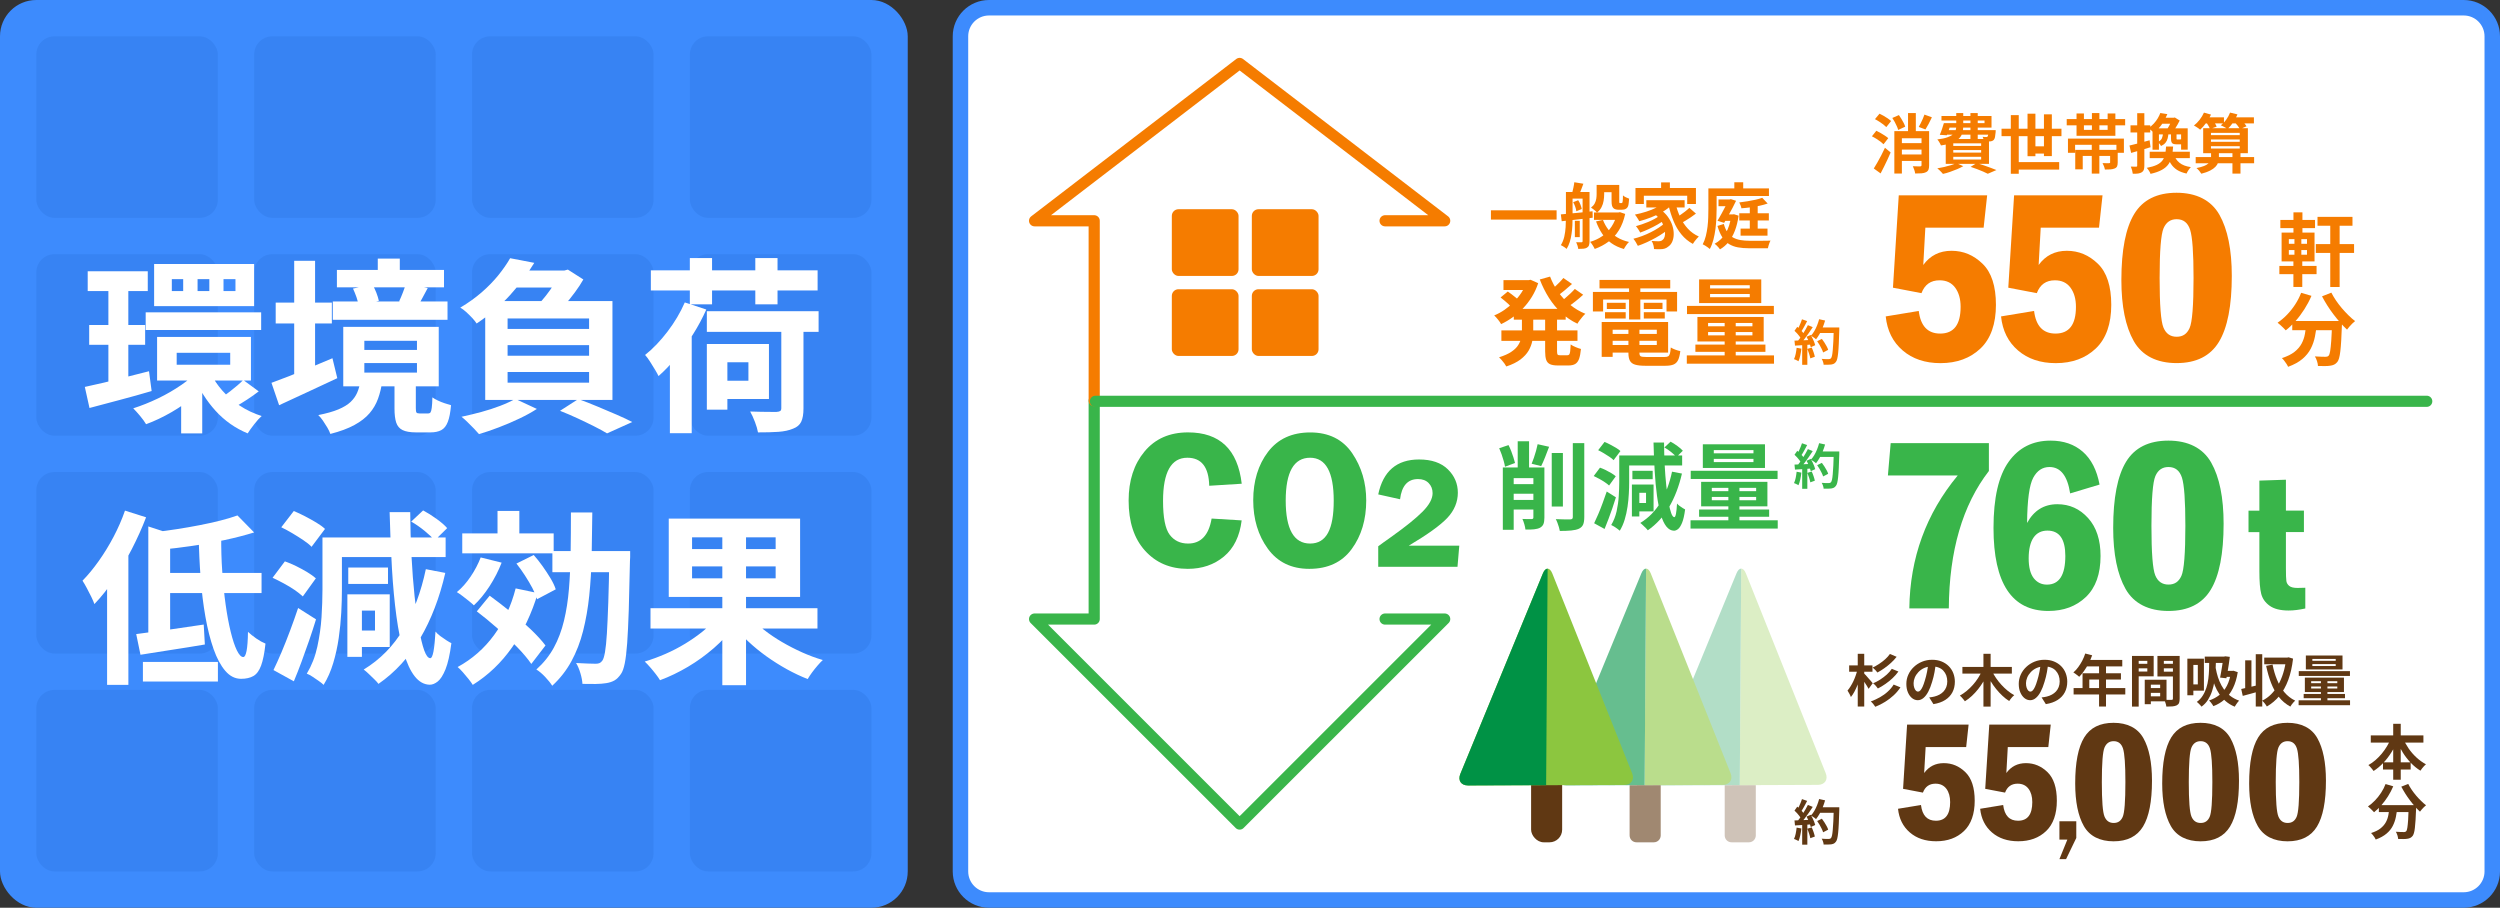 <?xml version="1.0" encoding="UTF-8"?>
<svg id="_レイヤー_2" data-name="レイヤー 2" xmlns="http://www.w3.org/2000/svg" viewBox="0 0 504 183">
  <rect x="0" y="0" width="504" height="183" fill="#333333" stroke="none"/>
  <defs>
    <style>
      .cls-1 {
        fill: #cfc3b8;
      }

      .cls-1, .cls-2, .cls-3, .cls-4, .cls-5, .cls-6, .cls-7, .cls-8, .cls-9, .cls-10, .cls-11, .cls-12, .cls-13, .cls-14 {
        stroke-width: 0px;
      }

      .cls-2 {
        fill: #a08871;
      }

      .cls-3 {
        fill: #f57c00;
      }

      .cls-4 {
        fill: #8cc63f;
      }

      .cls-15 {
        stroke: #f57c00;
      }

      .cls-15, .cls-16 {
        fill: none;
        stroke-linecap: round;
        stroke-linejoin: round;
        stroke-width: 2.25px;
      }

      .cls-16 {
        stroke: #39b54a;
      }

      .cls-5 {
        fill: #badd8c;
      }

      .cls-6 {
        fill: #39b54a;
      }

      .cls-7 {
        fill: #603813;
      }

      .cls-8 {
        fill: #004098;
      }

      .cls-17 {
        opacity: .1;
      }

      .cls-9 {
        fill: #b2dec7;
      }

      .cls-10 {
        fill: #009245;
      }

      .cls-11 {
        fill: #fff;
      }

      .cls-12 {
        fill: #dceec5;
      }

      .cls-13 {
        fill: #66be8f;
      }

      .cls-14 {
        fill: #3d8bfd;
      }
    </style>
  </defs>
  <g id="_レイヤー_1-2" data-name="レイヤー 1">
    <g>
      <g>
        <rect class="cls-14" width="183" height="183" rx="7.32" ry="7.32"/>
        <g class="cls-17">
          <rect class="cls-8" x="7.32" y="7.32" width="36.6" height="36.6" rx="3.66" ry="3.66"/>
          <rect class="cls-8" x="7.32" y="51.24" width="36.6" height="36.6" rx="3.66" ry="3.66"/>
          <rect class="cls-8" x="51.24" y="7.32" width="36.6" height="36.6" rx="3.66" ry="3.66"/>
          <rect class="cls-8" x="51.24" y="51.24" width="36.6" height="36.6" rx="3.66" ry="3.66"/>
          <rect class="cls-8" x="7.32" y="95.16" width="36.6" height="36.6" rx="3.66" ry="3.66"/>
          <rect class="cls-8" x="7.32" y="139.08" width="36.6" height="36.6" rx="3.66" ry="3.66"/>
          <rect class="cls-8" x="51.24" y="95.16" width="36.6" height="36.6" rx="3.66" ry="3.66"/>
          <rect class="cls-8" x="51.24" y="139.08" width="36.6" height="36.6" rx="3.66" ry="3.66"/>
          <rect class="cls-8" x="95.16" y="7.32" width="36.6" height="36.6" rx="3.66" ry="3.66"/>
          <rect class="cls-8" x="95.16" y="51.24" width="36.6" height="36.6" rx="3.66" ry="3.66"/>
          <rect class="cls-8" x="139.08" y="7.32" width="36.6" height="36.6" rx="3.66" ry="3.66"/>
          <rect class="cls-8" x="139.08" y="51.24" width="36.6" height="36.6" rx="3.66" ry="3.66"/>
          <rect class="cls-8" x="95.16" y="95.16" width="36.6" height="36.6" rx="3.66" ry="3.66"/>
          <rect class="cls-8" x="95.16" y="139.08" width="36.6" height="36.6" rx="3.66" ry="3.66"/>
          <rect class="cls-8" x="139.08" y="95.16" width="36.6" height="36.6" rx="3.66" ry="3.66"/>
          <rect class="cls-8" x="139.08" y="139.08" width="36.6" height="36.6" rx="3.66" ry="3.66"/>
        </g>
        <g>
          <path class="cls-11" d="M17.11,78c1.1-.23,2.36-.51,3.78-.85,1.42-.34,2.91-.71,4.49-1.13,1.58-.41,3.13-.81,4.66-1.18l.53,3.99c-2.13.63-4.3,1.24-6.51,1.82-2.21.59-4.21,1.12-6.02,1.6l-.94-4.25ZM17.68,54.69h12.11v3.99h-12.11v-3.99ZM17.98,65.52h11.28v3.99h-11.28v-3.99ZM21.85,56.42h4.02v21.92l-4.02.64v-22.56ZM40.28,74.39l3.16,1.43c-1.1,1.35-2.42,2.65-3.95,3.89s-3.16,2.36-4.89,3.37c-1.73,1-3.45,1.82-5.15,2.44-.28-.48-.68-1.03-1.2-1.66-.53-.63-.99-1.14-1.39-1.54,1.66-.53,3.33-1.2,5.02-2.01,1.69-.81,3.28-1.74,4.76-2.76s2.7-2.08,3.65-3.16ZM29.37,62.96h23.28v3.57h-23.28v-3.57ZM31.07,53.22h20.16v8.5h-20.16v-8.5ZM31.67,67.92h18.92v8.8h-18.92v-8.8ZM34.64,56.27v2.41h2.29v-2.41h-2.29ZM35.62,71.12v2.41h10.79v-2.41h-10.79ZM36.52,79.7l4.25-2.82v10.49h-4.25v-7.67ZM42.38,75c.6,1.33,1.42,2.58,2.44,3.74s2.21,2.19,3.55,3.06c1.34.88,2.8,1.57,4.38,2.07-.45.4-.95.95-1.5,1.66-.55.7-.99,1.32-1.32,1.84-2.48-1.03-4.64-2.54-6.47-4.55s-3.27-4.3-4.33-6.88l3.23-.94ZM39.83,56.27v2.41h2.37v-2.41h-2.37ZM49.04,76.61l3.12,2.29c-.75.58-1.54,1.13-2.35,1.66-.81.53-1.55.98-2.2,1.35l-2.59-2.03c.43-.28.89-.61,1.39-1,.5-.39.98-.78,1.45-1.18.46-.4.86-.76,1.18-1.09ZM45.06,56.27v2.41h2.41v-2.41h-2.41Z"/>
          <path class="cls-11" d="M54.72,77.18c1.05-.38,2.24-.83,3.57-1.35,1.33-.53,2.75-1.1,4.25-1.73,1.5-.63,3-1.25,4.48-1.88l.98,4.02c-1.98.93-4,1.87-6.05,2.82-2.06.95-3.95,1.83-5.68,2.63l-1.54-4.51ZM55.58,61h11.32v4.21h-11.32v-4.21ZM59.31,52.58h4.21v24.97h-4.21v-24.97ZM72.66,76.84h4.4c-.17,1.28-.46,2.46-.85,3.54s-.96,2.06-1.71,2.93c-.75.88-1.77,1.67-3.05,2.37-1.28.7-2.9,1.3-4.85,1.8-.13-.38-.33-.81-.62-1.3s-.59-.96-.9-1.41-.62-.81-.92-1.09c1.66-.33,3.01-.71,4.06-1.15,1.05-.44,1.87-.94,2.46-1.5.59-.56,1.03-1.19,1.33-1.88.3-.69.51-1.46.64-2.31ZM67.09,60.78h23.13v3.69h-23.13v-3.69ZM67.92,54.42h21.59v3.5h-21.59v-3.5ZM69.2,65.89h19.25v12h-19.25v-12ZM71.15,58.18l3.91-.83c.3.48.57,1.03.81,1.65.24.63.41,1.18.51,1.65l-4.1.94c-.05-.48-.19-1.03-.41-1.67-.23-.64-.46-1.22-.71-1.75ZM73.45,68.71v1.84h10.61v-1.84h-10.61ZM73.45,73.19v1.92h10.61v-1.92h-10.61ZM76.16,52.13h4.44v4.62h-4.44v-4.62ZM79.54,77.03h4.29v5.26c0,.45.04.74.13.87.09.13.29.19.62.19h1.73c.23,0,.39-.08.49-.23.1-.15.18-.45.24-.9s.11-1.15.13-2.11c.28.2.63.41,1.07.62s.9.4,1.39.56c.49.16.92.3,1.3.4-.13,1.45-.34,2.58-.66,3.38-.31.8-.75,1.35-1.32,1.65s-1.29.45-2.16.45h-2.93c-1.18,0-2.08-.16-2.71-.47s-1.05-.82-1.28-1.52-.34-1.65-.34-2.86v-5.3ZM81.83,57.24l4.4.83c-.38.68-.71,1.31-1.02,1.9-.3.59-.58,1.1-.83,1.52l-3.91-.75c.25-.53.5-1.12.75-1.77.25-.65.45-1.23.6-1.73Z"/>
          <path class="cls-11" d="M102.82,52.05l4.89.94c-1.38,2.26-3,4.42-4.87,6.49-1.87,2.07-4.12,3.98-6.75,5.74-.23-.35-.53-.73-.92-1.15-.39-.41-.79-.81-1.2-1.18-.41-.38-.81-.66-1.18-.87,1.6-.95,3.05-1.99,4.33-3.1s2.39-2.26,3.35-3.44c.95-1.18,1.74-2.32,2.37-3.42ZM103.87,80.41l4.36,2.03c-1,.65-2.17,1.3-3.52,1.94-1.34.64-2.72,1.23-4.14,1.77s-2.75,1-4,1.37c-.25-.3-.6-.68-1.03-1.13-.44-.45-.88-.89-1.32-1.32-.44-.43-.83-.78-1.18-1.05,1.3-.28,2.63-.6,3.97-.96,1.34-.36,2.61-.78,3.82-1.24,1.2-.46,2.22-.93,3.05-1.41ZM97.82,60.7h25.65v19.93h-25.65v-19.93ZM103.72,54.54h10.68v3.42h-13.43l2.75-3.42ZM102.33,64.2v2.11h16.43v-2.11h-16.43ZM102.33,69.58v2.14h16.43v-2.14h-16.43ZM102.33,75v2.14h16.43v-2.14h-16.43ZM112.75,54.54h1.02l.71-.19,3.12,1.99c-.45.8-1.01,1.66-1.69,2.58-.68.92-1.39,1.8-2.12,2.65s-1.45,1.6-2.12,2.26c-.45-.35-1-.75-1.66-1.18-.65-.44-1.23-.78-1.73-1.03.6-.6,1.19-1.27,1.77-2.01.58-.74,1.11-1.49,1.6-2.24.49-.75.86-1.42,1.11-1.99v-.83ZM112.9,82.82l3.69-2.37c1.25.45,2.55.96,3.89,1.52,1.34.56,2.63,1.11,3.86,1.64,1.23.53,2.27,1.02,3.12,1.47l-5.08,2.29c-.7-.43-1.56-.9-2.58-1.41-1.02-.51-2.12-1.05-3.31-1.6-1.19-.55-2.39-1.07-3.59-1.54Z"/>
          <path class="cls-11" d="M138.06,60.97l4.33,1.43c-.73,1.65-1.61,3.31-2.65,4.96-1.04,1.66-2.16,3.21-3.35,4.66-1.19,1.45-2.4,2.72-3.63,3.8-.15-.33-.39-.76-.71-1.3-.33-.54-.67-1.08-1.02-1.64-.35-.55-.68-.99-.98-1.32,1.58-1.25,3.09-2.83,4.53-4.72,1.44-1.89,2.6-3.85,3.48-5.88ZM131.21,54.5h33.62v4.06h-33.62v-4.06ZM135.05,69.69l4.4-4.4v22.04h-4.4v-17.64ZM139.07,52.02h4.48v9.33h-4.48v-9.33ZM142.5,62.74h22.53v4.17h-22.53v-4.17ZM142.5,69.35h4.14v13.24h-4.14v-13.24ZM144.75,69.35h10.27v11.09h-10.27v-3.69h6.13v-3.72h-6.13v-3.69ZM157.5,64.8h4.48v17.56c0,1.13-.15,2.01-.45,2.65s-.85,1.11-1.65,1.41c-.83.35-1.82.56-2.97.64s-2.52.11-4.1.11c-.1-.6-.31-1.31-.62-2.12-.31-.82-.63-1.51-.96-2.09.75.03,1.49.04,2.22.06s1.37.02,1.94.02h1.18c.35-.02.59-.09.73-.19.14-.1.21-.29.21-.56v-17.49ZM152.27,52.02h4.48v9.33h-4.48v-9.33Z"/>
          <path class="cls-11" d="M25.2,102.94l4.25,1.35c-.8,2.11-1.76,4.23-2.86,6.38-1.1,2.14-2.29,4.17-3.57,6.09-1.28,1.92-2.61,3.59-3.99,5.02-.13-.38-.33-.86-.62-1.45-.29-.59-.6-1.18-.92-1.79s-.61-1.09-.86-1.47c1.13-1.15,2.22-2.48,3.29-3.99s2.06-3.12,2.97-4.85c.91-1.73,1.69-3.5,2.31-5.3ZM21.59,113.36l4.29-4.29v29h-4.29v-24.71ZM27.46,127.83c1.78-.23,3.88-.51,6.3-.85,2.42-.34,4.86-.7,7.31-1.07l.23,4.02c-2.23.38-4.49.74-6.77,1.09-2.28.35-4.35.68-6.21.98l-.86-4.17ZM28.81,133.44h15.12v3.95h-15.12v-3.95ZM29.9,106.13l4.4,1.43v21.14h-4.4v-22.56ZM47.88,103.92l3.35,3.42c-1.78.55-3.74,1.06-5.87,1.52-2.13.46-4.31.86-6.54,1.18-2.23.33-4.39.59-6.47.79-.1-.48-.28-1.07-.53-1.79-.25-.71-.5-1.3-.75-1.75,1.53-.17,3.06-.38,4.61-.62s3.05-.5,4.53-.79c1.48-.29,2.87-.59,4.17-.92s2.47-.68,3.5-1.05ZM32.53,115.5h20.2v4.06h-20.2v-4.06ZM40.05,108.17h4.55c-.02,2.38.04,4.75.21,7.11s.39,4.56.68,6.62c.29,2.06.63,3.88,1.02,5.47s.8,2.84,1.24,3.74c.44.9.87,1.35,1.3,1.35.28,0,.49-.41.66-1.24.16-.83.26-2.11.28-3.84.48.45,1.04.9,1.69,1.35s1.27.79,1.84,1.02c-.2,1.91-.5,3.38-.88,4.42s-.91,1.75-1.56,2.12-1.48.56-2.48.56c-1.2,0-2.26-.53-3.18-1.6s-1.71-2.54-2.37-4.42c-.66-1.88-1.21-4.04-1.64-6.49-.43-2.44-.75-5.05-.96-7.8s-.34-5.55-.39-8.39Z"/>
          <path class="cls-11" d="M54.95,116.48l2.48-3.31c.73.25,1.49.57,2.28.96s1.54.8,2.24,1.22c.7.43,1.28.84,1.73,1.24l-2.63,3.65c-.43-.4-.98-.83-1.65-1.3-.68-.46-1.41-.91-2.2-1.33-.79-.43-1.54-.8-2.24-1.13ZM55.13,135.09c.5-1.03,1.04-2.23,1.62-3.59.58-1.37,1.15-2.82,1.73-4.36s1.12-3.07,1.62-4.57l3.61,2.29c-.43,1.4-.89,2.83-1.39,4.27s-1.01,2.86-1.52,4.25c-.51,1.39-1.03,2.71-1.56,3.97l-4.1-2.26ZM56.71,106.29l2.52-3.27c.73.3,1.49.66,2.28,1.07.79.41,1.54.83,2.26,1.26.71.43,1.3.85,1.75,1.28l-2.71,3.61c-.4-.43-.95-.87-1.64-1.33-.69-.46-1.42-.93-2.2-1.39-.78-.46-1.53-.87-2.26-1.22ZM65.02,108.35h3.91v10.53c0,1.4-.04,2.94-.13,4.61-.09,1.67-.26,3.37-.51,5.12-.25,1.74-.62,3.43-1.11,5.06-.49,1.63-1.13,3.1-1.94,4.4-.23-.23-.55-.49-.98-.79-.43-.3-.85-.59-1.28-.87-.43-.28-.8-.48-1.13-.6.98-1.63,1.69-3.43,2.12-5.42s.72-3.97.85-5.96c.12-1.99.19-3.84.19-5.55v-10.53ZM67.43,108.35h22.41v3.95h-22.41v-3.95ZM70.03,119.82h2.93v12.6h-2.93v-12.6ZM70.21,114.41h8.01v3.31h-8.01v-3.31ZM71.76,119.82h6.81v10.61h-6.81v-3.31h3.84v-4.02h-3.84v-3.27ZM85.86,114.75l3.91.75c-1.15,5.01-2.84,9.41-5.06,13.18s-5.02,6.84-8.41,9.19c-.18-.25-.45-.56-.83-.92-.38-.36-.75-.73-1.13-1.09s-.71-.66-1.02-.88c3.33-2.03,6.02-4.77,8.05-8.22,2.03-3.45,3.52-7.45,4.48-12.02ZM78.56,103.24h4.14c.02,3.06.11,6.03.26,8.91.15,2.88.36,5.57.62,8.05.26,2.48.56,4.65.88,6.51.33,1.86.68,3.31,1.05,4.36s.78,1.59,1.2,1.62c.28.03.5-.43.68-1.35.17-.93.31-2.27.41-4.02.23.3.55.61.98.92.43.31.85.6,1.26.87.41.26.73.45.96.55-.3,2.31-.7,4.06-1.18,5.26-.49,1.2-1.01,2.02-1.56,2.46-.55.44-1.09.66-1.62.66-1.15-.02-2.16-.59-3.03-1.69-.87-1.1-1.6-2.68-2.2-4.74-.6-2.06-1.1-4.51-1.49-7.37-.39-2.86-.69-6.05-.9-9.59s-.37-7.33-.47-11.4ZM82.89,105.16l2.41-2.26c.85.45,1.75,1.01,2.69,1.69.94.68,1.66,1.3,2.16,1.88l-2.52,2.48c-.48-.58-1.17-1.23-2.07-1.96-.9-.73-1.79-1.34-2.67-1.84Z"/>
          <path class="cls-11" d="M96.92,112.38l4.21,1.05c-.63,1.63-1.44,3.21-2.44,4.76-1,1.54-2.06,2.83-3.16,3.85-.25-.25-.58-.54-1-.88-.41-.34-.84-.67-1.28-1-.44-.33-.82-.59-1.15-.79,1.03-.85,1.96-1.91,2.8-3.16.84-1.25,1.51-2.53,2.01-3.84ZM103.95,118.62l4.48.94c-1.23,4.11-2.95,7.74-5.15,10.89-2.21,3.15-4.86,5.68-7.97,7.62-.2-.33-.48-.72-.85-1.18-.36-.46-.75-.92-1.15-1.37-.4-.45-.75-.8-1.05-1.05,2.93-1.6,5.38-3.75,7.35-6.45,1.97-2.69,3.42-5.82,4.34-9.38ZM93.19,107.53h18.43v4.02h-18.43v-4.02ZM96.13,123.25l2.59-3.16c1.3.95,2.69,2.02,4.16,3.2,1.47,1.18,2.83,2.36,4.08,3.55,1.25,1.19,2.26,2.29,3.01,3.29l-2.86,3.72c-.7-1.03-1.66-2.17-2.88-3.42-1.22-1.25-2.53-2.51-3.95-3.76-1.42-1.25-2.8-2.39-4.16-3.42ZM100.3,103.01h4.4v6.21h-4.4v-6.21ZM104.1,113.62l3.5-1.73c.6.68,1.2,1.43,1.79,2.26.59.83,1.12,1.64,1.6,2.44.48.8.83,1.54,1.05,2.22l-3.76,1.99c-.2-.68-.52-1.43-.96-2.26-.44-.83-.94-1.67-1.5-2.54-.56-.87-1.13-1.66-1.71-2.39ZM115.08,103.31h4.33c-.03,3.06-.07,5.99-.13,8.8s-.23,5.47-.49,7.99c-.26,2.52-.68,4.89-1.24,7.11-.56,2.22-1.35,4.25-2.35,6.09-1,1.84-2.29,3.49-3.87,4.95-.33-.53-.8-1.12-1.43-1.79-.63-.66-1.22-1.16-1.77-1.49,1.45-1.3,2.63-2.77,3.52-4.4.89-1.63,1.57-3.44,2.05-5.43s.81-4.13,1-6.41c.19-2.28.3-4.71.34-7.3.04-2.58.06-5.29.06-8.12ZM111.36,111.1h13.16v4.25h-13.16v-4.25ZM122.83,111.1h4.21v1.22c0,.31-.01.57-.04.77-.08,3.89-.16,7.18-.24,9.89-.09,2.71-.2,4.93-.32,6.68-.13,1.74-.29,3.1-.49,4.08-.2.98-.45,1.68-.75,2.11-.43.63-.87,1.07-1.33,1.33s-1.01.44-1.64.54c-.6.1-1.33.16-2.18.17-.85.01-1.73,0-2.63-.02-.03-.6-.16-1.31-.4-2.12-.24-.82-.53-1.51-.88-2.09.85.05,1.63.09,2.33.11.7.03,1.24.04,1.62.04.3,0,.56-.04.77-.13.21-.09.41-.26.58-.51.2-.28.38-.85.53-1.73.15-.88.28-2.13.38-3.76.1-1.63.19-3.73.28-6.3.09-2.57.16-5.69.21-9.35v-.94Z"/>
          <path class="cls-11" d="M144.38,124.6l3.72,1.62c-1.18,1.55-2.58,3.03-4.19,4.44-1.62,1.4-3.35,2.66-5.21,3.76-1.86,1.1-3.74,2.01-5.64,2.71-.23-.38-.52-.8-.88-1.26-.36-.46-.73-.92-1.11-1.35-.38-.44-.74-.82-1.09-1.15,1.4-.43,2.79-.94,4.17-1.54s2.71-1.29,3.99-2.07c1.28-.78,2.45-1.6,3.52-2.46,1.07-.87,1.97-1.76,2.73-2.69ZM131.14,122.61h33.66v4.1h-33.66v-4.1ZM134.82,104.55h26.48v15.79h-26.48v-15.79ZM139.52,108.32v2.37h16.85v-2.37h-16.85ZM139.52,114.18v2.41h16.85v-2.41h-16.85ZM145.62,106.06h4.78v32.08h-4.78v-32.08ZM151.22,124.34c.78.9,1.72,1.79,2.82,2.65,1.1.86,2.31,1.68,3.61,2.44s2.66,1.46,4.06,2.09c1.4.63,2.79,1.14,4.17,1.54-.33.3-.68.68-1.07,1.13-.39.45-.76.92-1.11,1.39-.35.48-.64.92-.87,1.32-1.4-.55-2.81-1.22-4.21-1.99-1.4-.78-2.77-1.64-4.1-2.59s-2.57-1.97-3.72-3.05c-1.15-1.08-2.18-2.19-3.08-3.35l3.5-1.58Z"/>
        </g>
      </g>
      <g>
        <g>
          <path class="cls-11" d="M199.39,1.56h297.29c3.18,0,5.76,2.58,5.76,5.76v168.36c0,3.18-2.58,5.76-5.76,5.76H199.39c-3.18,0-5.76-2.58-5.76-5.76V7.32c0-3.18,2.58-5.76,5.76-5.76Z"/>
          <path class="cls-14" d="M496.68,3.12c2.32,0,4.2,1.88,4.2,4.2v168.36c0,2.32-1.88,4.2-4.2,4.2H199.39c-2.32,0-4.2-1.88-4.2-4.2V7.32c0-2.32,1.88-4.2,4.2-4.2h297.29M496.68,0H199.39c-4.04,0-7.32,3.28-7.32,7.32v168.36c0,4.04,3.28,7.32,7.32,7.32h297.29c4.04,0,7.32-3.28,7.32-7.32V7.32c0-4.04-3.28-7.32-7.32-7.32h0Z"/>
        </g>
        <g>
          <path class="cls-6" d="M250.33,97.52l-6.55.41c-.09-3.77-1.56-5.65-4.41-5.65-3.26,0-4.9,2.9-4.9,8.7,0,3.35.44,5.62,1.33,6.81.89,1.19,2.13,1.79,3.72,1.79,2.58,0,4.17-1.68,4.74-5.04l6.06.37c-.39,3.19-1.58,5.62-3.57,7.28-1.99,1.66-4.42,2.49-7.3,2.49-3.53,0-6.4-1.22-8.61-3.66-2.21-2.44-3.31-5.8-3.31-10.11,0-4.03,1.07-7.32,3.21-9.89,2.14-2.57,5.06-3.85,8.76-3.85,6.41,0,10.02,3.45,10.83,10.34Z"/>
          <path class="cls-6" d="M263.94,114.68c-3.59,0-6.37-1.35-8.34-4.05-1.96-2.7-2.95-5.96-2.95-9.79s1-7.15,2.99-9.75c1.99-2.61,4.83-3.91,8.52-3.91s6.53,1.39,8.43,4.17c1.89,2.78,2.84,5.96,2.84,9.55,0,3.87-.98,7.13-2.93,9.79-1.95,2.66-4.8,3.99-8.55,3.99ZM264.12,92.28c-3.28,0-4.92,2.88-4.92,8.64s1.64,8.66,4.92,8.66,4.76-2.88,4.76-8.64-1.59-8.66-4.76-8.66Z"/>
          <path class="cls-6" d="M294.19,110.02l-.36,4.25h-15.98v-4.14c.52-.4,1.38-1.01,2.58-1.86,2.92-2.08,5.05-3.79,6.38-5.14s2-2.58,2-3.71c0-.82-.27-1.5-.8-2.04-.53-.54-1.24-.8-2.14-.8-2.08,0-3.29,1.36-3.62,4.07l-4.4-.98c.99-4.69,3.73-7.04,8.23-7.04,2.52,0,4.45.66,5.8,1.98s2.02,2.9,2.02,4.73-.71,3.58-2.12,5.07c-1.41,1.49-4,3.36-7.78,5.6h10.19Z"/>
        </g>
        <g>
          <path class="cls-6" d="M381.16,89.34h19.8v5.61c-5.3,6.85-8,16.09-8.08,27.7h-7.96c.13-10.17,3.38-19.1,9.76-26.8h-14.08l.56-6.52Z"/>
          <path class="cls-6" d="M423.27,97.69l-5.93,1.78c-.54-3.55-1.93-5.32-4.17-5.32-1.4,0-2.49.72-3.27,2.16-.78,1.44-1.2,4.48-1.24,9.12,1.37-2.52,3.4-3.78,6.1-3.78,2.46,0,4.52.93,6.2,2.79,1.68,1.86,2.51,4.41,2.51,7.65,0,3.63-.99,6.38-2.95,8.26s-4.49,2.82-7.57,2.82c-7.37,0-11.06-5.58-11.06-16.74,0-6.04,1.02-10.48,3.05-13.33,2.04-2.85,4.85-4.27,8.45-4.27,2.62,0,4.78.74,6.49,2.23,1.71,1.49,2.84,3.7,3.39,6.63ZM416.37,112.08c0-3.41-1.2-5.11-3.61-5.11s-3.78,1.87-3.78,5.6c0,1.78.34,3.1,1.01,3.98.68.87,1.57,1.31,2.67,1.31,2.47,0,3.71-1.92,3.71-5.77Z"/>
          <path class="cls-6" d="M448.28,105.6c0,6.02-.87,10.46-2.6,13.3-1.73,2.85-4.58,4.27-8.53,4.27s-6.96-1.48-8.63-4.43c-1.67-2.95-2.5-7.06-2.5-12.31,0-6.05.87-10.5,2.6-13.34,1.73-2.84,4.58-4.26,8.53-4.26s6.96,1.48,8.63,4.43,2.5,7.07,2.5,12.34ZM440.57,106c0-5.05-.23-8.29-.69-9.71s-1.36-2.14-2.72-2.14c-1.23,0-2.1.6-2.63,1.81s-.8,4.55-.8,10.04.26,8.76.77,9.99c.51,1.24,1.4,1.86,2.66,1.86s2.08-.58,2.61-1.75c.53-1.16.8-4.53.8-10.1Z"/>
          <path class="cls-6" d="M455.49,96.89l5.35-.18v6.23h3.63v4.33h-3.63v7.25c0,1.34.03,2.21.09,2.61.06.4.25.73.59,1s.89.4,1.67.4c.42,0,.94-.01,1.56-.04v4.18c-1.22.27-2.34.41-3.36.41-1.67,0-2.94-.32-3.83-.96-.89-.64-1.45-1.44-1.7-2.4-.25-.96-.37-2.49-.37-4.59v-7.85h-2.19v-4.33h2.19v-6.05Z"/>
        </g>
        <g>
          <path class="cls-3" d="M382.79,39.38h17.82l-.71,6.52h-11.75l-.42,7.52c1.38-1.9,3.28-2.86,5.69-2.86s4.46.87,6.26,2.61c1.8,1.74,2.7,4.51,2.7,8.3s-1.03,6.8-3.1,8.77-4.76,2.97-8.08,2.97c-3.09,0-5.63-.85-7.62-2.56-1.99-1.71-3.12-3.99-3.42-6.86l6.66-1.1c.38,3.04,1.81,4.56,4.32,4.56,2.75,0,4.12-1.8,4.12-5.39,0-1.59-.37-2.88-1.1-3.87s-1.78-1.48-3.14-1.48c-1.79,0-3,.86-3.65,2.59l-5.75-1.1,1.17-18.62Z"/>
          <path class="cls-3" d="M406.05,39.38h17.82l-.71,6.52h-11.75l-.42,7.52c1.38-1.9,3.28-2.86,5.68-2.86s4.46.87,6.26,2.61c1.8,1.74,2.7,4.51,2.7,8.3s-1.03,6.8-3.1,8.77-4.76,2.97-8.08,2.97c-3.09,0-5.63-.85-7.62-2.56-1.99-1.71-3.12-3.99-3.42-6.86l6.66-1.1c.37,3.04,1.81,4.56,4.32,4.56,2.75,0,4.12-1.8,4.12-5.39,0-1.59-.37-2.88-1.1-3.87s-1.78-1.48-3.14-1.48c-1.79,0-3,.86-3.65,2.59l-5.75-1.1,1.17-18.62Z"/>
          <path class="cls-3" d="M449.93,55.63c0,6.02-.87,10.46-2.6,13.3-1.73,2.85-4.58,4.27-8.53,4.27s-6.96-1.48-8.63-4.43c-1.67-2.95-2.5-7.06-2.5-12.31,0-6.05.87-10.5,2.6-13.34,1.73-2.84,4.58-4.26,8.53-4.26s6.96,1.48,8.63,4.43,2.5,7.07,2.5,12.34ZM442.22,56.04c0-5.05-.23-8.29-.69-9.71-.46-1.43-1.36-2.14-2.72-2.14-1.22,0-2.1.6-2.63,1.81s-.8,4.55-.8,10.04.26,8.76.77,9.99c.51,1.24,1.4,1.86,2.66,1.86s2.08-.58,2.61-1.75c.53-1.16.8-4.53.8-10.1Z"/>
        </g>
        <g>
          <rect class="cls-3" x="236.24" y="42.18" width="13.45" height="13.45" rx="1.34" ry="1.34"/>
          <rect class="cls-3" x="236.24" y="58.31" width="13.45" height="13.45" rx="1.34" ry="1.34"/>
          <rect class="cls-3" x="252.37" y="42.18" width="13.45" height="13.45" rx="1.34" ry="1.34"/>
          <rect class="cls-3" x="252.37" y="58.31" width="13.45" height="13.45" rx="1.34" ry="1.34"/>
        </g>
        <polyline class="cls-16" points="220.59 80.78 220.59 99.85 220.59 124.8 208.57 124.8 249.91 166.13 291.25 124.8 279.23 124.8"/>
        <polyline class="cls-15" points="220.59 80.78 220.59 61.71 220.59 44.51 208.57 44.51 249.91 12.79 291.25 44.51 279.23 44.51"/>
        <line class="cls-16" x1="220.84" y1="80.9" x2="489.23" y2="80.9"/>
        <g>
          <path class="cls-6" d="M302.24,90.36l1.88-.63c.19.37.37.78.54,1.21.17.44.32.86.45,1.28.13.42.24.79.32,1.12l-2.02.75c-.05-.33-.14-.72-.26-1.15-.12-.44-.26-.88-.42-1.33-.16-.45-.32-.86-.49-1.25ZM302.97,94.24h7.3v2.15h-5.11v10.42h-2.19v-12.57ZM303.76,97.6h7.25v1.94h-7.25v-1.94ZM303.76,100.78h7.25v1.94h-7.25v-1.94ZM305.97,88.96h2.29v6.78h-2.29v-6.78ZM309.12,94.24h2.23v10.11c0,.53-.06.95-.18,1.27-.12.32-.36.58-.7.77-.33.17-.74.27-1.21.32s-1.05.06-1.73.05c-.03-.29-.1-.65-.22-1.07-.12-.42-.25-.77-.39-1.07.38.01.76.02,1.12.03.37,0,.61,0,.74,0,.13-.01.22-.04.27-.09.05-.04.08-.13.08-.26v-10.07ZM309.99,89.55l2.31.52c-.26.71-.53,1.41-.81,2.11s-.54,1.3-.79,1.79l-1.92-.48c.15-.36.31-.77.46-1.22.15-.45.3-.92.43-1.39.13-.47.24-.92.32-1.33ZM312.83,91.32h2.25v10.8h-2.25v-10.8ZM317.1,89.34h2.29v14.88c0,.68-.08,1.19-.24,1.55s-.44.62-.84.82c-.4.18-.92.3-1.56.36s-1.4.09-2.29.09c-.04-.22-.1-.47-.18-.76-.08-.29-.18-.58-.29-.86-.11-.29-.22-.54-.34-.76.63.03,1.22.04,1.78.05.56,0,.94,0,1.14,0,.18-.01.31-.05.39-.12.08-.07.12-.2.12-.37v-14.86Z"/>
          <path class="cls-6" d="M321.29,95.97l1.27-1.69c.37.13.76.29,1.16.49.4.2.79.41,1.14.62.36.22.65.43.88.63l-1.35,1.86c-.22-.21-.5-.43-.85-.66-.35-.24-.72-.46-1.12-.68-.4-.22-.79-.41-1.14-.58ZM321.38,105.48c.26-.53.53-1.14.83-1.83s.59-1.44.88-2.23.57-1.57.83-2.33l1.85,1.17c-.22.72-.46,1.45-.71,2.18-.26.74-.52,1.46-.78,2.17-.26.71-.53,1.39-.8,2.03l-2.09-1.15ZM322.19,90.76l1.29-1.67c.37.15.76.34,1.16.55.4.21.79.43,1.15.64s.66.44.89.65l-1.38,1.84c-.21-.22-.48-.45-.84-.68-.35-.24-.73-.47-1.12-.71-.4-.24-.78-.45-1.15-.62ZM326.44,91.82h2v5.38c0,.72-.02,1.5-.07,2.35-.04.85-.13,1.72-.26,2.61-.13.89-.32,1.75-.57,2.58-.25.83-.58,1.58-.99,2.25-.12-.12-.28-.25-.5-.4-.22-.15-.44-.3-.65-.44-.22-.14-.41-.24-.58-.31.5-.83.86-1.75,1.09-2.77.22-1.01.37-2.03.43-3.05s.1-1.96.1-2.83v-5.38ZM327.67,91.82h11.45v2.02h-11.45v-2.02ZM328.99,97.68h1.5v6.44h-1.5v-6.44ZM329.09,94.91h4.09v1.69h-4.09v-1.69ZM329.88,97.68h3.48v5.42h-3.48v-1.69h1.96v-2.06h-1.96v-1.67ZM337.08,95.09l2,.38c-.59,2.56-1.45,4.81-2.58,6.74-1.13,1.93-2.57,3.49-4.3,4.7-.09-.13-.23-.29-.42-.47l-.58-.56c-.19-.19-.36-.34-.52-.45,1.7-1.04,3.07-2.44,4.11-4.2,1.04-1.76,1.8-3.81,2.29-6.14ZM333.36,89.21h2.11c.01,1.56.06,3.08.13,4.55.08,1.47.18,2.84.32,4.11.13,1.27.29,2.38.45,3.33s.35,1.69.54,2.23.4.81.62.83c.14.01.26-.22.35-.69.09-.47.16-1.16.21-2.06.12.15.28.31.5.47s.43.31.64.44c.21.13.37.23.49.28-.15,1.18-.36,2.08-.61,2.69-.25.61-.52,1.03-.8,1.26-.28.22-.56.34-.83.34-.59-.01-1.1-.3-1.55-.86-.44-.56-.82-1.37-1.12-2.42s-.56-2.31-.76-3.77c-.2-1.46-.35-3.09-.46-4.9-.11-1.81-.19-3.75-.24-5.82ZM335.56,90.19l1.23-1.15c.44.23.89.52,1.37.87s.85.67,1.1.96l-1.29,1.27c-.24-.29-.6-.63-1.06-1-.46-.37-.92-.68-1.37-.94Z"/>
          <path class="cls-6" d="M340.81,104.89h17.58v1.67h-17.58v-1.67ZM340.85,94.91h17.51v1.65h-17.51v-1.65ZM342.54,102.72h14.12v1.46h-14.12v-1.46ZM342.95,97.14h13.36v4.94h-13.36v-4.94ZM343.29,89.57h12.53v4.77h-12.53v-4.77ZM345.1,98.35v.67h8.94v-.67h-8.94ZM345.1,100.18v.67h8.94v-.67h-8.94ZM345.5,90.74v.65h8v-.65h-8ZM345.5,92.51v.65h8v-.65h-8ZM348.44,97.55h2.23v8.25h-2.23v-8.25Z"/>
        </g>
        <g>
          <path class="cls-3" d="M307.74,56.48h.42l.4-.08,1.54.69c-.33.99-.75,1.9-1.26,2.73-.51.83-1.09,1.59-1.74,2.28-.65.69-1.36,1.3-2.11,1.84s-1.54,1.01-2.36,1.4c-.15-.27-.37-.58-.64-.92-.28-.35-.53-.62-.76-.83.72-.29,1.41-.67,2.08-1.13.67-.46,1.29-.98,1.87-1.57s1.09-1.21,1.54-1.89.78-1.39,1.03-2.13v-.38ZM306.81,63.36h2.29v3.33c0,.68-.06,1.36-.19,2.04-.13.68-.38,1.33-.75,1.97-.37.63-.92,1.22-1.63,1.77-.72.54-1.67,1.02-2.86,1.41-.09-.18-.22-.38-.39-.62-.17-.23-.36-.46-.55-.68-.19-.22-.37-.41-.52-.55,1.03-.32,1.85-.69,2.46-1.1.61-.41,1.08-.85,1.38-1.33.31-.47.51-.96.62-1.47.1-.51.15-1.01.15-1.51v-3.27ZM302.53,59.96l1.44-1.19c.26.17.52.36.8.58.28.22.54.43.8.63s.47.39.63.56l-1.52,1.35c-.14-.17-.34-.37-.59-.6-.25-.23-.51-.46-.79-.69s-.54-.44-.78-.63ZM302.68,66.61h15.34v2.11h-15.34v-2.11ZM303.1,56.48h5.46v1.98h-5.46v-1.98ZM305.18,62.27h10.46v2.17h-10.46v-2.17ZM312.5,55.77c.41,1.09.96,2.12,1.64,3.09s1.49,1.84,2.41,2.59,1.94,1.36,3.06,1.81c-.18.15-.37.35-.57.59-.2.24-.39.48-.58.73-.19.25-.34.48-.45.68-1.19-.56-2.26-1.29-3.22-2.17-.96-.88-1.79-1.9-2.52-3.04-.72-1.14-1.34-2.38-1.85-3.71l2.08-.58ZM311.5,63.46h2.4v7.34c0,.36.04.59.11.68.07.1.23.14.49.14h1.48c.18,0,.31-.06.39-.17.08-.12.14-.33.18-.64.04-.31.07-.77.1-1.37.24.18.57.36.98.53.41.17.77.3,1.09.38-.08.85-.21,1.51-.38,2-.18.49-.44.83-.78,1.03-.34.2-.79.3-1.36.3h-2.11c-.71,0-1.24-.09-1.61-.26-.37-.17-.63-.47-.77-.88-.14-.42-.21-.98-.21-1.7v-7.36ZM315.17,56.04l1.75,1.21c-.51.46-1.04.92-1.58,1.36-.54.45-1.05.83-1.51,1.13l-1.38-1.08c.29-.22.61-.48.94-.78.33-.3.66-.61.98-.94s.59-.63.81-.91ZM317.48,58.25l1.69,1.17c-.51.47-1.07.95-1.66,1.41-.6.47-1.14.86-1.64,1.18l-1.38-1.06c.32-.23.66-.5,1.03-.82.37-.31.72-.64,1.08-.97.35-.33.65-.64.89-.92Z"/>
          <path class="cls-3" d="M321.13,58.85h16.97v3.94h-2.13v-2.4h-12.78v2.4h-2.06v-3.94ZM322.46,56.43h14.26v1.71h-14.26v-1.71ZM322.9,64.92h2.21v7.03h-2.21v-7.03ZM323.57,62.94h4.17v1.27h-4.17v-1.27ZM323.94,61.04h3.8v1.25h-3.8v-1.25ZM324.05,64.92h12.24v6.17h-12.24v-1.54h9.96v-3.08h-9.96v-1.56ZM324.05,67.32h10.9v1.38h-10.9v-1.38ZM328.3,65.79h2.21v5.36c0,.36.09.59.26.68s.55.14,1.12.14h3.67c.32,0,.56-.04.73-.13.17-.09.29-.28.37-.56.08-.28.13-.69.17-1.23.23.15.53.3.91.44.38.14.71.24,1.01.29-.09.77-.24,1.37-.44,1.8-.21.43-.51.73-.91.9-.4.17-.96.26-1.66.26h-4.06c-.87,0-1.55-.08-2.05-.23s-.84-.42-1.04-.79c-.2-.37-.3-.89-.3-1.56v-5.38ZM328.42,57.12h2.27v7.28h-2.27v-7.28ZM331.39,61.04h3.77v1.25h-3.77v-1.25ZM331.39,62.94h4.23v1.27h-4.23v-1.27Z"/>
          <path class="cls-3" d="M340.06,71.65h17.58v1.67h-17.58v-1.67ZM340.1,61.67h17.51v1.65h-17.51v-1.65ZM341.79,69.47h14.12v1.46h-14.12v-1.46ZM342.2,63.9h13.36v4.94h-13.36v-4.94ZM342.54,56.33h12.53v4.77h-12.53v-4.77ZM344.35,65.11v.67h8.94v-.67h-8.94ZM344.35,66.94v.67h8.94v-.67h-8.94ZM344.75,57.5v.65h8v-.65h-8ZM344.75,59.27v.65h8v-.65h-8ZM347.69,64.3h2.23v8.25h-2.23v-8.25Z"/>
        </g>
        <g>
          <path class="cls-3" d="M459.52,53.61h7.5v1.66h-7.5v-1.66ZM459.72,44.34h6.99v1.65h-6.99v-1.65ZM459.97,46.89h6.64v5.81h-6.64v-5.81ZM461.43,48.21v.94h3.66v-.94h-3.66ZM461.43,50.41v.94h3.66v-.94h-3.66ZM462.36,42.81h1.81v4.74h-1.81v-4.74ZM462.56,47.53h1.39v4.45h.19v5.87h-1.79v-5.87h.21v-4.45ZM466.87,49.21h7.71v1.78h-7.71v-1.78ZM467.21,43.72h7.05v1.79h-7.05v-1.79ZM469.78,44.34h1.89v13.52h-1.89v-13.52Z"/>
          <path class="cls-3" d="M463.91,59.03l2.08.61c-.39.93-.87,1.82-1.42,2.69-.55.86-1.14,1.66-1.78,2.38s-1.29,1.35-1.98,1.89c-.12-.14-.28-.31-.48-.5-.2-.2-.41-.39-.62-.58-.21-.19-.39-.35-.55-.46.66-.45,1.29-.98,1.9-1.61s1.15-1.31,1.64-2.06c.49-.75.89-1.53,1.2-2.34ZM464.96,65.25h2.1c-.07.9-.2,1.77-.37,2.62s-.45,1.66-.84,2.42c-.39.76-.95,1.45-1.68,2.07-.73.62-1.69,1.15-2.89,1.59-.08-.18-.18-.38-.32-.59-.14-.21-.29-.42-.45-.63s-.32-.39-.48-.54c1.08-.34,1.93-.77,2.56-1.27s1.1-1.06,1.42-1.66c.32-.6.54-1.25.66-1.93s.22-1.38.28-2.08ZM462.12,64.71h8.66v1.86h-8.66v-1.86ZM470.13,64.71h2.02v.5c0,.13,0,.24-.02.33-.04,1.21-.09,2.24-.14,3.11-.05.87-.11,1.59-.18,2.17-.07.58-.15,1.03-.25,1.38-.1.34-.21.6-.35.77-.21.26-.44.44-.66.54-.23.11-.5.18-.81.22-.27.04-.62.07-1.06.07-.44,0-.9,0-1.38-.02-.01-.29-.07-.62-.19-.98-.12-.37-.26-.69-.43-.95.45.03.86.05,1.25.06s.67.02.86.02c.15,0,.27-.01.37-.04.1-.03.19-.09.29-.18.13-.14.23-.45.31-.92.08-.47.15-1.18.22-2.11s.12-2.14.16-3.62v-.34ZM470,59c.26.51.57,1.03.93,1.57.36.53.76,1.05,1.19,1.56.43.51.88.98,1.33,1.43.45.45.9.84,1.34,1.17-.17.13-.36.3-.57.5-.21.21-.41.42-.59.63-.19.21-.34.41-.47.59-.45-.42-.9-.88-1.36-1.4-.46-.52-.91-1.07-1.35-1.65-.44-.58-.86-1.18-1.26-1.81s-.75-1.24-1.07-1.85l1.89-.75Z"/>
        </g>
        <g>
          <g>
            <path class="cls-1" d="M353.96,158.28h-3.23s-3.03.02-3.03.02v10.12c0,.77.62,1.39,1.39,1.39h3.49c.77,0,1.39-.62,1.39-1.39v-10.14"/>
            <path class="cls-12" d="M351.02,114.63l-.29,43.66-15.76.06s0,0-.01,0c-.68,0-1.2-.26-1.48-.67-.15-.23-.24-.51-.24-.81,0,.31.08.58.24.81.28.42.8.67,1.48.67,0,0,0,0,.01,0l12.73-.05h3.03s3.23-.02,3.23-.02l12.53-.05c.69,0,1.21-.27,1.5-.69.29-.42.34-1.01.08-1.65l-8.05-20.15-8.05-20.15c-.26-.64-.6-.96-.94-.96h0"/>
            <path class="cls-9" d="M351.02,114.63c-.34,0-.68.32-.94.95l-8.33,20.23-8.33,20.23c-.12.29-.17.57-.17.82,0,.31.08.58.24.81.28.42.8.67,1.48.67,0,0,0,0,.01,0l15.76-.06.29-43.66h0"/>
          </g>
          <g>
            <path class="cls-2" d="M334.79,158.28h-3.23s-3.03.02-3.03.02v10.12c0,.77.62,1.39,1.39,1.39h3.49c.77,0,1.39-.62,1.39-1.39v-10.14"/>
            <path class="cls-5" d="M331.84,114.63l-.29,43.66-15.76.06s0,0-.01,0c-.68,0-1.2-.26-1.48-.67-.15-.23-.24-.51-.24-.81,0,.31.08.58.24.81.28.42.8.67,1.48.67,0,0,0,0,.01,0l12.73-.05h3.03s3.23-.02,3.23-.02l12.53-.05c.69,0,1.21-.27,1.5-.69.29-.42.33-1.01.08-1.65l-8.05-20.15-8.05-20.15c-.26-.64-.6-.96-.94-.96h0"/>
            <path class="cls-13" d="M331.84,114.63c-.34,0-.68.32-.94.95l-8.33,20.23-8.33,20.23c-.12.29-.17.57-.17.82,0,.31.08.58.24.81.28.42.8.67,1.48.67,0,0,0,0,.01,0l15.76-.06.29-43.66s0,0,0,0"/>
          </g>
          <g>
            <rect class="cls-7" x="308.67" y="152.9" width="6.26" height="16.91" rx="2.55" ry="2.55"/>
            <g>
              <path class="cls-4" d="M295.94,158.35c-.69,0-1.21-.26-1.49-.67s-.32-1-.06-1.63l8.33-20.23,8.33-20.23c.26-.64.61-.95.95-.95s.68.32.94.96l8.05,20.15,8.05,20.15c.26.64.21,1.22-.08,1.65s-.81.69-1.5.69l-15.76.06-15.76.06Z"/>
              <path class="cls-10" d="M311.7,158.29l-15.76.06c-.69,0-1.21-.26-1.49-.67s-.32-1-.06-1.63l8.33-20.23,8.33-20.23c.26-.64.61-.95.95-.95"/>
            </g>
          </g>
        </g>
        <g>
          <path class="cls-3" d="M300.57,42.4h13.24v1.87h-13.24v-1.87Z"/>
          <path class="cls-3" d="M315.69,38.71h1.34v5.22c0,.49-.01,1.01-.04,1.56s-.08,1.11-.17,1.68c-.08.57-.2,1.11-.36,1.62-.16.51-.37.97-.63,1.39-.08-.09-.19-.18-.33-.27s-.29-.19-.44-.28c-.15-.09-.28-.16-.39-.21.31-.5.54-1.07.69-1.71.14-.63.23-1.28.27-1.93.04-.65.06-1.27.06-1.85v-5.22ZM314.67,43.22c.54-.05,1.16-.1,1.86-.17.7-.06,1.43-.13,2.21-.21.78-.08,1.55-.17,2.32-.25l.03,1.3c-.74.09-1.49.17-2.23.26-.74.08-1.46.16-2.15.24-.69.07-1.31.14-1.87.21l-.17-1.37ZM316.36,38.71h3.05v1.33h-3.05v-1.33ZM317.38,36.74l1.83.3c-.15.42-.31.83-.46,1.23-.16.4-.3.74-.42,1.03l-1.4-.31c.09-.32.17-.7.26-1.12.09-.42.16-.8.19-1.13ZM317.16,40.76l1-.4c.18.27.34.57.46.9.13.33.22.62.26.87l-1.09.46c-.03-.26-.1-.56-.22-.9-.12-.34-.26-.65-.42-.93ZM317.49,44.52h.99v3.28h-.99v-3.28ZM319.06,38.71h1.39v9.95c0,.31-.04.57-.11.78s-.21.37-.41.49c-.2.12-.44.19-.73.21-.29.03-.63.04-1.03.04-.02-.19-.07-.42-.15-.68-.08-.26-.17-.48-.26-.67.24,0,.46.01.67.01h.41c.14,0,.21-.08.21-.23v-9.92ZM325.98,42.83h.31l.29-.06,1.06.36c-.28,1.27-.7,2.36-1.27,3.29-.57.92-1.27,1.69-2.1,2.3-.82.61-1.75,1.1-2.77,1.47-.1-.21-.23-.46-.41-.74-.18-.29-.35-.51-.52-.69.92-.27,1.74-.66,2.47-1.17.73-.51,1.35-1.15,1.85-1.91s.87-1.62,1.09-2.6v-.26ZM321.88,37.28h1.52v1.9c0,.41-.04.84-.11,1.29-.07.45-.21.88-.42,1.29-.21.42-.51.78-.91,1.09-.08-.1-.19-.21-.34-.34-.15-.13-.31-.25-.46-.37-.16-.12-.29-.21-.41-.28.34-.27.59-.55.75-.86.16-.3.26-.62.31-.94.05-.32.07-.63.07-.92v-1.87ZM321.35,42.83h4.92v1.5h-4.92v-1.5ZM323.15,44.32c.28.73.65,1.4,1.12,2,.47.6,1.05,1.1,1.74,1.52.69.42,1.49.73,2.4.94-.18.16-.37.38-.57.67-.2.28-.35.53-.46.75-.97-.28-1.82-.67-2.53-1.18-.71-.51-1.33-1.13-1.83-1.87-.5-.74-.92-1.58-1.26-2.51l1.39-.3ZM322.57,37.28h3.09v1.47h-3.09v-1.47ZM324.9,37.28h1.54v3.17c0,.11,0,.21,0,.28,0,.07.01.12.02.14.03.05.08.07.16.07h.23s.06,0,.1-.01c.04,0,.06-.02.07-.03.05-.04.09-.14.11-.31.02-.1.03-.26.04-.47s.01-.45.02-.73c.13.13.32.26.57.38s.46.21.67.28c-.02.29-.04.57-.08.86-.03.29-.07.49-.12.62-.1.28-.27.47-.5.59-.09.06-.21.1-.36.12-.14.02-.28.04-.4.04h-.77c-.16,0-.33-.03-.51-.08-.18-.05-.33-.14-.45-.26-.11-.12-.2-.28-.26-.48-.06-.2-.09-.52-.09-.98v-3.17Z"/>
          <path class="cls-3" d="M335.61,44.95l1.17.87c-.38.36-.83.72-1.35,1.09s-1.08.71-1.67,1.04c-.6.33-1.2.63-1.81.91-.61.28-1.2.51-1.76.7-.1-.22-.24-.46-.41-.74-.17-.27-.33-.5-.49-.69.56-.13,1.14-.32,1.75-.54s1.19-.49,1.76-.77,1.1-.59,1.59-.91c.49-.32.9-.64,1.23-.95ZM335.57,40.73l1.42.6c-.5.51-1.12.98-1.83,1.39-.71.42-1.47.78-2.28,1.09s-1.6.58-2.4.79c-.06-.11-.14-.25-.24-.42s-.21-.34-.33-.51c-.11-.17-.22-.31-.31-.41.77-.15,1.54-.35,2.29-.59s1.46-.52,2.1-.85,1.17-.69,1.59-1.09ZM329.72,37.9h12.18v3.22h-1.76v-1.66h-8.74v1.66h-1.69v-3.22ZM334.45,43.58l1.1.77c-.39.3-.87.62-1.43.94s-1.15.62-1.75.9-1.17.51-1.71.7c-.09-.19-.22-.42-.39-.67-.16-.26-.32-.47-.47-.63.38-.1.79-.22,1.22-.37.43-.15.86-.31,1.29-.49s.82-.37,1.19-.57c.37-.2.69-.39.94-.59ZM331.9,40.36h7.72v1.46h-7.72v-1.46ZM333.29,42.92l1.33-.77c.68.47,1.22.99,1.63,1.57s.71,1.16.9,1.76.28,1.17.27,1.72c0,.55-.1,1.04-.27,1.46-.17.42-.42.75-.73.98-.27.23-.53.39-.79.47-.26.09-.58.13-.97.13-.17,0-.36,0-.57,0s-.42-.02-.64-.03c0-.24-.05-.51-.13-.82s-.2-.58-.36-.82c.27.02.52.04.75.05.23.01.44.02.62.02s.34-.02.49-.06.27-.12.39-.24c.17-.13.3-.34.38-.62.08-.28.11-.62.08-1-.02-.39-.12-.8-.29-1.23-.17-.43-.42-.87-.76-1.31s-.78-.85-1.34-1.24ZM334.88,36.77h1.77v2.04h-1.77v-2.04ZM337.77,40.97c.24,1,.56,1.94.97,2.82.41.88.92,1.65,1.54,2.32.62.67,1.35,1.19,2.2,1.57-.12.11-.26.26-.41.43s-.3.35-.44.54c-.14.19-.25.36-.35.52-.9-.49-1.66-1.12-2.3-1.9-.64-.78-1.17-1.67-1.59-2.69s-.77-2.12-1.04-3.31l1.43-.3ZM340.57,41.9l1.33,1.16c-.33.25-.67.5-1.04.75-.37.25-.74.49-1.1.7s-.7.41-1.02.58l-1.09-1.04c.29-.17.62-.38.98-.62s.71-.5,1.05-.76c.34-.27.64-.52.89-.76Z"/>
          <path class="cls-3" d="M344.4,37.98h1.67v4.13c0,.58-.02,1.22-.05,1.92-.03.7-.1,1.42-.19,2.16-.1.74-.23,1.45-.41,2.14-.18.69-.42,1.31-.72,1.87-.1-.1-.23-.21-.41-.33-.18-.12-.36-.24-.54-.36s-.35-.2-.48-.26c.27-.51.48-1.08.63-1.69.15-.61.26-1.23.34-1.87s.12-1.27.14-1.89c.02-.62.03-1.19.03-1.7v-4.13ZM345.28,37.98h11.34v1.53h-11.34v-1.53ZM349.02,43.22h.3l.26-.03.92.29c-.16,1.16-.42,2.19-.76,3.07-.34.88-.77,1.63-1.27,2.25-.5.61-1.08,1.1-1.72,1.47-.07-.12-.17-.25-.3-.39-.13-.15-.27-.29-.41-.43-.14-.14-.26-.24-.37-.31.91-.48,1.64-1.18,2.21-2.1s.95-2.11,1.14-3.55v-.26ZM348.48,40.21h.21l.24-.07,1.06.34c-.21.46-.45.94-.72,1.45s-.55,1.02-.84,1.53-.57,1-.84,1.47l-1.34-.42c.27-.46.54-.94.83-1.46.29-.52.55-1.01.79-1.49.24-.48.45-.88.61-1.2v-.16ZM347.51,45.12c.2.73.46,1.32.78,1.77s.7.78,1.14,1.02c.44.23.93.4,1.48.49.55.09,1.15.14,1.79.14h1.54c.34,0,.69,0,1.04,0s.67,0,.96-.01c.3,0,.53-.01.7-.02-.08.12-.15.28-.22.46-.07.18-.14.37-.19.57-.06.2-.1.36-.13.51h-3.79c-.82,0-1.56-.06-2.23-.18-.67-.12-1.26-.34-1.78-.65-.52-.31-.98-.77-1.37-1.37-.39-.6-.72-1.36-.99-2.3l1.26-.4ZM346.45,40.21h2.46v1.36h-2.46v-1.36ZM347.44,43.22h2.13v1.3h-2.13v-1.3ZM349.64,36.75h1.79v2.03h-1.79v-2.03ZM355.26,39.87l1.1,1.16c-.49.17-1.03.32-1.63.45-.6.13-1.21.24-1.84.32-.62.09-1.23.15-1.82.19-.03-.16-.08-.36-.17-.59-.08-.23-.17-.43-.26-.59.56-.07,1.12-.15,1.69-.24s1.1-.2,1.61-.31.95-.25,1.32-.38ZM350.64,43h5.96v1.44h-5.96v-1.44ZM350.9,46.08h5.43v1.43h-5.43v-1.43ZM352.76,41h1.59v5.81h-1.59v-5.81Z"/>
        </g>
        <g>
          <path class="cls-3" d="M377.39,27.46l.88-1.1c.28.13.57.28.87.46.3.17.59.35.86.53s.5.35.67.51l-.95,1.22c-.16-.16-.37-.34-.63-.54-.27-.2-.55-.39-.85-.58-.3-.19-.59-.35-.87-.49ZM377.76,33.96c.22-.34.45-.73.71-1.19.25-.45.52-.94.79-1.45.27-.51.52-1.02.75-1.53l1.14.95c-.2.47-.41.94-.63,1.42-.22.48-.45.96-.69,1.43-.24.47-.47.93-.7,1.37l-1.38-1ZM378,24.01l.91-1.09c.27.12.55.27.85.44.29.17.57.34.84.53.26.18.48.36.64.52l-.96,1.21c-.16-.16-.36-.34-.62-.54-.26-.2-.53-.39-.82-.57s-.57-.35-.84-.49ZM381.49,23.78l1.33-.58c.17.24.34.5.51.78.17.28.32.55.46.82.13.27.24.52.3.74l-1.42.66c-.05-.22-.14-.47-.27-.75-.12-.28-.27-.57-.42-.86-.16-.29-.32-.56-.49-.81ZM381.9,26.44h6.21v1.44h-4.69v7.11h-1.52v-8.55ZM382.92,31.14h5.17v1.31h-5.17v-1.31ZM382.93,28.85h5.16v1.31h-5.16v-1.31ZM384.66,22.79h1.57v4.62h-1.57v-4.62ZM387.39,26.44h1.52v6.89c0,.36-.04.66-.13.88-.09.22-.26.39-.51.51-.24.12-.54.2-.9.22-.36.03-.78.04-1.27.04-.03-.21-.08-.46-.18-.74s-.19-.53-.29-.73c.3.02.6.03.9.03.29,0,.49,0,.58,0,.18,0,.27-.09.27-.25v-6.86ZM387.96,23.1l1.51.55c-.21.45-.43.9-.66,1.33-.23.44-.45.81-.64,1.12l-1.35-.51c.13-.23.27-.48.41-.77.14-.29.28-.58.41-.88.13-.3.24-.58.33-.84Z"/>
          <path class="cls-3" d="M394.37,22.8h1.42v2.69c0,.46-.06.89-.17,1.29s-.32.77-.64,1.1-.76.62-1.35.86c-.59.24-1.37.44-2.33.58-.04-.11-.11-.24-.19-.4-.09-.15-.18-.3-.27-.45-.1-.15-.19-.27-.27-.36.83-.1,1.5-.24,2-.42.5-.17.88-.37,1.14-.6.26-.23.43-.47.53-.75.09-.27.14-.57.14-.89v-2.67ZM394.4,32.88l1.39.62c-.36.21-.77.41-1.24.61-.47.2-.95.38-1.44.55-.49.17-.96.3-1.41.4-.08-.1-.19-.23-.33-.37-.14-.14-.28-.28-.42-.42-.14-.13-.27-.25-.39-.33.47-.08.94-.17,1.41-.28.47-.11.92-.23,1.33-.36.42-.13.78-.27,1.08-.42ZM391.89,24.82h1.46c-.14.42-.29.85-.44,1.29s-.3.83-.43,1.16l-1.42-.09c.15-.33.29-.71.44-1.14s.28-.84.39-1.23ZM392.33,24.82h7.75v-.52h-8.68v-.91h10.09v2.34h-9.15v-.91ZM392.02,26.24h9.36v.91h-9.63l.27-.91ZM392.26,28.02h8.72v5.02h-8.72v-5.02ZM393.78,28.9v.52h5.62v-.52h-5.62ZM393.78,30.25v.52h5.62v-.52h-5.62ZM393.78,31.61v.55h5.62v-.55h-5.62ZM397.24,22.8h1.47v5.25h-1.47v-5.25ZM397.26,33.65l1.25-.78c.47.15.95.31,1.44.47.49.17.96.34,1.4.5.44.16.82.31,1.13.44l-1.74.75c-.25-.13-.56-.27-.94-.44-.37-.16-.78-.32-1.21-.49-.43-.16-.88-.32-1.33-.47ZM400.86,26.24h1.47c0,.19-.01.33-.01.4-.04.42-.08.76-.13,1-.05.24-.13.43-.25.56-.1.1-.21.17-.34.22-.13.05-.27.08-.41.09-.13,0-.3.01-.52.01s-.45,0-.71-.01c0-.14-.04-.3-.09-.47-.05-.18-.11-.33-.17-.46.16.02.3.03.42.04.12,0,.22,0,.29,0,.06,0,.11,0,.16-.01.04,0,.08-.03.12-.08.05-.05.09-.16.12-.34.03-.17.05-.44.07-.79v-.16Z"/>
          <path class="cls-3" d="M403.51,25.95h12.08v1.5h-12.08v-1.5ZM405.38,23.21h1.6v11.82h-1.6v-11.82ZM406.19,32.68h8.94v1.51h-8.94v-1.51ZM408.75,22.92h1.59v8.57h-1.59v-8.57ZM409.41,29.5h3.33v1.46h-3.33v-1.46ZM412.06,23.05h1.59v8.42h-1.59v-8.42Z"/>
          <path class="cls-3" d="M416.65,24.01h11.78v1.26h-11.78v-1.26ZM416.9,27.94h11.28v2.86h-1.51v-1.61h-8.33v1.61h-1.44v-2.86ZM418.37,30.21h7.59v1.23h-6.08v2.7h-1.51v-3.94ZM418.64,22.88h1.48v3.3h4.78v-3.3h1.56v4.5h-7.83v-4.5ZM421.7,29.07h1.53v5.93h-1.53v-5.93ZM421.73,22.8h1.51v3.77h-1.51v-3.77ZM425.4,30.21h1.53v2.52c0,.34-.04.6-.12.79-.08.19-.24.34-.49.44-.24.1-.53.17-.85.19s-.7.03-1.12.03c-.04-.21-.1-.43-.19-.67-.09-.24-.19-.45-.29-.63.26,0,.52.02.79.02.26,0,.44,0,.51,0,.09,0,.15-.02.18-.04.04-.02.05-.07.05-.14v-2.51Z"/>
          <path class="cls-3" d="M429.3,29.34c.52-.11,1.14-.26,1.87-.46.72-.19,1.45-.39,2.19-.6l.19,1.4c-.67.2-1.34.4-2.02.6-.68.2-1.31.38-1.89.55l-.34-1.5ZM429.51,25.27h3.98v1.43h-3.98v-1.43ZM430.87,22.82h1.43v10.56c0,.36-.04.64-.11.85-.07.21-.21.38-.41.5-.19.12-.43.2-.72.25-.29.04-.65.06-1.09.05-.02-.19-.07-.43-.14-.71-.08-.28-.17-.53-.26-.74.24,0,.47.02.67.02.2,0,.35,0,.42,0,.08,0,.13-.02.16-.05.03-.03.04-.09.04-.18v-10.56ZM436.68,29.54h1.42c-.04.73-.13,1.39-.26,1.98-.13.59-.35,1.11-.66,1.56-.31.45-.76.84-1.34,1.16-.58.33-1.34.6-2.29.81-.06-.18-.17-.39-.32-.63-.15-.24-.3-.43-.44-.58.84-.16,1.51-.36,2.02-.6.5-.25.88-.54,1.14-.89.26-.35.43-.75.53-1.22s.17-.99.2-1.59ZM435.5,22.78l1.44.23c-.29.69-.65,1.37-1.08,2.01-.44.65-1.01,1.24-1.72,1.78-.11-.17-.27-.35-.47-.54-.2-.19-.39-.33-.55-.42.42-.29.79-.6,1.1-.94s.57-.69.79-1.06c.22-.37.39-.73.51-1.07ZM433.38,30.59h8.09v1.29h-8.09v-1.29ZM435.24,25.87h4.81v1.22h-4.81v3.09h-1.29v-4.32h1.29ZM436.06,26.76h1.11c-.03.42-.08.79-.17,1.13-.09.34-.23.63-.44.89-.21.26-.51.47-.9.66-.06-.13-.16-.28-.29-.44-.13-.16-.25-.29-.36-.39.42-.18.69-.42.83-.73.13-.3.21-.68.23-1.12ZM435.87,23.74h2.55v1.2h-3.28l.73-1.2ZM438.21,31.02c.23.75.62,1.34,1.17,1.79.55.45,1.31.74,2.3.88-.16.15-.32.35-.49.61-.17.26-.3.49-.38.69-.77-.17-1.41-.41-1.92-.74-.51-.33-.93-.75-1.25-1.25-.32-.51-.58-1.11-.77-1.81l1.34-.16ZM437.89,23.74h.33l.22-.06.99.62c-.13.26-.28.54-.45.84-.17.3-.34.58-.53.86-.18.27-.36.52-.52.73-.13-.1-.3-.21-.51-.34-.21-.13-.39-.23-.55-.31.13-.19.26-.41.4-.66.13-.25.26-.5.36-.76s.19-.47.25-.66v-.26ZM437.66,26.81h1.13v1.05c0,.12,0,.2.03.22.02.03.08.04.18.04h.51c.08,0,.13-.01.16-.03.03-.02.05-.06.07-.11.1.07.25.14.44.21.19.07.36.12.52.16-.06.29-.17.48-.34.59-.16.11-.39.16-.69.16h-.84c-.32,0-.57-.04-.73-.11-.17-.07-.28-.2-.34-.38s-.09-.43-.09-.75v-1.05ZM439.71,25.87h1.33v4.3h-1.33v-4.3Z"/>
          <path class="cls-3" d="M444.3,22.7l1.44.4c-.26.58-.59,1.14-.99,1.69-.4.55-.8,1-1.2,1.36-.09-.09-.21-.18-.36-.29-.16-.11-.31-.21-.47-.31-.16-.1-.3-.18-.42-.25.41-.31.79-.7,1.15-1.16.36-.46.65-.94.87-1.44ZM442.65,31.66h11.78v1.25h-11.78v-1.25ZM445.76,30.62h1.57v1.26c0,.3-.05.6-.16.9-.1.3-.28.58-.54.85s-.61.52-1.07.76c-.46.24-1.05.45-1.77.63-.1-.17-.24-.36-.43-.59s-.37-.41-.55-.55c.63-.12,1.14-.26,1.53-.42s.68-.33.88-.52c.2-.19.34-.37.42-.56.07-.19.11-.37.11-.54v-1.22ZM444.16,25.85h9.01v5.03h-9.01v-5.03ZM444.24,23.66h4.11v1.22h-4.11v-1.22ZM444.77,24.61l1.27-.43c.16.2.33.43.49.68.16.26.28.48.35.67l-1.35.48c-.06-.19-.17-.42-.32-.68s-.3-.5-.45-.72ZM445.73,26.78v.46h5.8v-.46h-5.8ZM445.73,28.11v.48h5.8v-.48h-5.8ZM445.73,29.47v.48h5.8v-.48h-5.8ZM449.59,22.7l1.48.36c-.23.57-.52,1.12-.88,1.64-.36.52-.73.95-1.11,1.3-.1-.08-.24-.17-.41-.26-.17-.09-.34-.19-.51-.27s-.32-.16-.45-.21c.4-.3.77-.68,1.1-1.14.33-.46.59-.93.77-1.42ZM449.41,23.66h4.98v1.22h-4.98v-1.22ZM450.06,30.63h1.62v4.37h-1.62v-4.37ZM450.49,24.6l1.25-.52c.2.2.41.43.64.69s.4.49.52.69l-1.33.58c-.1-.2-.25-.43-.46-.71-.21-.27-.42-.52-.62-.73Z"/>
        </g>
        <path class="cls-3" d="M362.19,70.11l.97.18c-.05.47-.13.93-.23,1.39-.1.46-.22.84-.36,1.15-.07-.05-.15-.1-.26-.15-.11-.06-.22-.11-.34-.16-.11-.05-.21-.09-.3-.12.14-.29.26-.64.34-1.05.08-.41.15-.82.19-1.24ZM361.77,66.69l.56-.8c.17.14.34.3.53.48.18.18.35.36.5.53.15.18.27.34.35.49l-.6.91c-.08-.15-.19-.32-.34-.51s-.31-.38-.48-.58c-.18-.19-.35-.37-.52-.52ZM361.77,68.67c.45-.01.99-.03,1.63-.06.63-.03,1.28-.06,1.94-.09v.93c-.62.05-1.23.09-1.84.13-.61.04-1.15.08-1.63.1l-.1-1.02ZM363.28,64.37l1.04.36c-.13.25-.27.51-.41.78-.14.26-.28.52-.42.76s-.27.46-.4.64l-.79-.32c.12-.2.24-.43.36-.69.12-.26.24-.52.35-.79.11-.27.2-.52.27-.74ZM364.45,65.54l1,.41c-.24.37-.5.76-.78,1.17-.28.41-.56.8-.85,1.17-.29.37-.55.7-.8.98l-.71-.36c.19-.22.38-.47.58-.75s.39-.57.58-.87c.19-.3.38-.6.55-.9.17-.3.32-.58.45-.84ZM363.32,69.19h1.04v4.36h-1.04v-4.36ZM364.21,67.89l.83-.36c.13.21.26.45.38.69.12.25.23.49.32.73.09.24.16.45.21.64l-.9.41c-.04-.18-.1-.4-.19-.64-.08-.24-.18-.5-.3-.75-.12-.26-.23-.5-.36-.72ZM364.38,70.34l.86-.28c.14.29.26.61.38.96s.2.65.25.9l-.91.33c-.05-.26-.12-.57-.24-.92-.11-.35-.23-.68-.35-.98ZM366.73,64.35l1.21.27c-.14.48-.3.96-.49,1.42s-.4.9-.63,1.3c-.23.4-.47.76-.71,1.06-.08-.07-.18-.15-.3-.25-.12-.09-.25-.18-.39-.26-.14-.08-.25-.15-.35-.21.25-.26.49-.57.69-.92s.4-.74.56-1.15c.17-.41.3-.84.42-1.27ZM366.34,68.79l.95-.47c.17.22.34.46.51.73.17.26.32.52.46.78.14.26.24.49.3.7l-1.02.53c-.06-.2-.15-.44-.28-.7-.13-.26-.27-.53-.43-.81s-.32-.53-.49-.76ZM366.67,66.02h3.51v1.11h-3.51v-1.11ZM369.67,66.02h1.13v.34c0,.08,0,.15,0,.21-.03,1.08-.07,1.99-.1,2.74s-.08,1.37-.13,1.86c-.05.49-.11.87-.18,1.15s-.15.49-.26.62c-.14.19-.28.32-.42.39-.15.07-.32.12-.53.16-.18.03-.4.04-.68.04s-.56,0-.86,0c0-.17-.04-.37-.12-.59-.07-.22-.16-.42-.27-.59.31.03.6.04.86.05.26,0,.45,0,.58,0,.1,0,.19-.01.25-.04.06-.03.12-.07.18-.13.08-.08.15-.26.21-.52s.11-.63.15-1.1c.04-.47.08-1.07.12-1.78.04-.72.07-1.57.09-2.57v-.23Z"/>
        <path class="cls-6" d="M362.19,95.1l.97.18c-.05.47-.13.93-.23,1.39-.1.46-.22.84-.36,1.15-.07-.05-.15-.1-.26-.15-.11-.06-.22-.11-.34-.16-.11-.05-.21-.09-.3-.12.14-.29.26-.64.34-1.05.08-.41.15-.82.19-1.24ZM361.77,91.68l.56-.8c.17.14.34.3.53.48.18.18.35.36.5.53.15.18.27.34.35.49l-.6.91c-.08-.15-.19-.32-.34-.51s-.31-.38-.48-.58c-.18-.19-.35-.37-.52-.52ZM361.77,93.66c.45-.01.99-.03,1.63-.06.63-.03,1.28-.06,1.94-.09v.93c-.62.05-1.23.09-1.84.13-.61.04-1.15.08-1.63.1l-.1-1.02ZM363.28,89.36l1.04.36c-.13.25-.27.51-.41.78-.14.26-.28.52-.42.76s-.27.46-.4.64l-.79-.32c.12-.2.24-.43.36-.69.12-.26.24-.52.35-.79.11-.27.2-.52.27-.74ZM364.45,90.53l1,.41c-.24.37-.5.76-.78,1.17-.28.41-.56.8-.85,1.17-.29.37-.55.7-.8.98l-.71-.36c.19-.22.38-.47.58-.75s.39-.57.58-.87c.19-.3.38-.6.55-.9.17-.3.32-.58.45-.84ZM363.32,94.18h1.04v4.36h-1.04v-4.36ZM364.21,92.88l.83-.36c.13.21.26.45.38.69.12.25.23.49.32.73.09.24.16.45.21.64l-.9.41c-.04-.18-.1-.4-.19-.64-.08-.24-.18-.5-.3-.75-.12-.26-.23-.5-.36-.72ZM364.38,95.33l.86-.28c.14.29.26.61.38.96s.2.65.25.9l-.91.33c-.05-.26-.12-.57-.24-.92-.11-.35-.23-.68-.35-.98ZM366.73,89.34l1.21.27c-.14.48-.3.96-.49,1.42s-.4.9-.63,1.3c-.23.4-.47.76-.71,1.06-.08-.07-.18-.15-.3-.25-.12-.09-.25-.18-.39-.26-.14-.08-.25-.15-.35-.21.25-.26.49-.57.69-.92s.4-.74.56-1.15c.17-.41.3-.84.42-1.27ZM366.34,93.78l.95-.47c.17.22.34.46.51.73.17.26.32.52.46.78.14.26.24.49.3.7l-1.02.53c-.06-.2-.15-.44-.28-.7-.13-.26-.27-.53-.43-.81s-.32-.53-.49-.76ZM366.67,91.01h3.51v1.11h-3.51v-1.11ZM369.67,91.01h1.13v.34c0,.08,0,.15,0,.21-.03,1.08-.07,1.99-.1,2.74s-.08,1.37-.13,1.86c-.05.49-.11.87-.18,1.15s-.15.49-.26.62c-.14.19-.28.32-.42.39-.15.07-.32.12-.53.16-.18.03-.4.04-.68.04s-.56,0-.86,0c0-.17-.04-.37-.12-.59-.07-.22-.16-.42-.27-.59.31.03.6.04.86.05.26,0,.45,0,.58,0,.1,0,.19-.01.25-.04.06-.03.12-.07.18-.13.08-.08.15-.26.21-.52s.11-.63.15-1.1c.04-.47.08-1.07.12-1.78.04-.72.07-1.57.09-2.57v-.23Z"/>
        <g>
          <path class="cls-7" d="M384.48,146.08h12.39l-.49,4.53h-8.17l-.3,5.23c.96-1.32,2.28-1.99,3.96-1.99s3.1.61,4.35,1.82c1.25,1.21,1.88,3.14,1.88,5.77s-.72,4.73-2.16,6.1c-1.44,1.38-3.31,2.06-5.62,2.06-2.15,0-3.92-.59-5.3-1.78s-2.17-2.78-2.38-4.77l4.63-.76c.26,2.12,1.26,3.17,3.01,3.17,1.91,0,2.87-1.25,2.87-3.75,0-1.11-.25-2.01-.76-2.69s-1.24-1.03-2.19-1.03c-1.24,0-2.09.6-2.54,1.8l-4-.76.81-12.96Z"/>
          <path class="cls-7" d="M401.04,146.08h12.39l-.49,4.53h-8.17l-.29,5.23c.96-1.32,2.28-1.99,3.95-1.99s3.1.61,4.35,1.82c1.25,1.21,1.88,3.14,1.88,5.77s-.72,4.73-2.16,6.1c-1.44,1.38-3.31,2.06-5.62,2.06-2.15,0-3.92-.59-5.3-1.78s-2.17-2.78-2.38-4.77l4.64-.76c.26,2.12,1.26,3.17,3,3.17,1.91,0,2.87-1.25,2.87-3.75,0-1.11-.25-2.01-.76-2.69s-1.24-1.03-2.19-1.03c-1.24,0-2.09.6-2.54,1.8l-4-.76.82-12.96Z"/>
          <path class="cls-7" d="M415.17,165.57h3.41v3.36l-2.06,4.27h-1.34l1.6-3.94h-1.6v-3.69Z"/>
          <path class="cls-7" d="M433.84,157.39c0,4.19-.6,7.27-1.81,9.25-1.21,1.98-3.18,2.97-5.93,2.97s-4.84-1.03-6-3.08c-1.16-2.05-1.74-4.91-1.74-8.57,0-4.21.6-7.3,1.81-9.28s3.18-2.96,5.93-2.96,4.84,1.03,6,3.08c1.16,2.05,1.74,4.92,1.74,8.58ZM428.48,157.67c0-3.51-.16-5.76-.48-6.76-.32-.99-.95-1.49-1.89-1.49-.85,0-1.46.42-1.83,1.26-.37.84-.55,3.17-.55,6.99s.18,6.09.54,6.95c.36.86.97,1.29,1.85,1.29s1.45-.41,1.81-1.21c.37-.81.55-3.15.55-7.03Z"/>
          <path class="cls-7" d="M451.38,157.39c0,4.19-.6,7.27-1.81,9.25-1.21,1.98-3.18,2.97-5.93,2.97s-4.84-1.03-6-3.08c-1.16-2.05-1.74-4.91-1.74-8.57,0-4.21.6-7.3,1.81-9.28s3.18-2.96,5.93-2.96,4.84,1.03,6,3.08c1.16,2.05,1.74,4.92,1.74,8.58ZM446.01,157.67c0-3.51-.16-5.76-.48-6.76-.32-.99-.95-1.49-1.89-1.49-.85,0-1.46.42-1.83,1.26-.37.84-.55,3.17-.55,6.99s.18,6.09.54,6.95c.36.86.97,1.29,1.85,1.29s1.45-.41,1.81-1.21c.37-.81.55-3.15.55-7.03Z"/>
          <path class="cls-7" d="M468.91,157.39c0,4.19-.6,7.27-1.81,9.25-1.21,1.98-3.18,2.97-5.93,2.97s-4.84-1.03-6-3.08c-1.16-2.05-1.74-4.91-1.74-8.57,0-4.21.6-7.3,1.81-9.28,1.21-1.98,3.18-2.96,5.93-2.96s4.84,1.03,6,3.08c1.16,2.05,1.74,4.92,1.74,8.58ZM463.54,157.67c0-3.51-.16-5.76-.48-6.76s-.95-1.49-1.89-1.49c-.85,0-1.46.42-1.83,1.26-.37.84-.55,3.17-.55,6.99s.18,6.09.54,6.95.97,1.29,1.85,1.29,1.45-.41,1.81-1.21c.37-.81.55-3.15.55-7.03Z"/>
        </g>
        <g>
          <path class="cls-7" d="M482.04,148.78l1.32.42c-.34.86-.76,1.69-1.25,2.47-.49.78-1.03,1.49-1.64,2.13-.6.64-1.25,1.18-1.95,1.63-.08-.12-.18-.25-.31-.4s-.25-.3-.38-.44c-.12-.15-.25-.27-.37-.35.5-.27.97-.6,1.43-1s.88-.83,1.28-1.31c.4-.48.75-.99,1.07-1.52s.58-1.07.8-1.63ZM477.95,148.25h10.61v1.46h-10.61v-1.46ZM480.41,153.68h5.58v1.46h-5.58v-1.46ZM482.47,145.92h1.52v11.27h-1.52v-11.27ZM484.44,148.81c.29.7.67,1.39,1.13,2.07.47.68,1,1.29,1.6,1.84.6.55,1.23,1,1.9,1.36-.12.1-.25.22-.39.37-.14.15-.27.31-.4.47s-.24.31-.32.45c-.7-.43-1.35-.96-1.95-1.59-.6-.63-1.15-1.33-1.63-2.11-.48-.78-.9-1.59-1.25-2.44l1.31-.43Z"/>
          <path class="cls-7" d="M480.92,158.06l1.56.46c-.3.7-.65,1.37-1.06,2.02-.41.65-.86,1.24-1.33,1.79-.48.54-.97,1.02-1.48,1.42-.09-.1-.21-.23-.36-.38-.15-.15-.31-.29-.46-.44-.16-.14-.29-.26-.41-.35.5-.34.97-.74,1.42-1.21.45-.47.86-.98,1.23-1.55.37-.56.67-1.15.9-1.76ZM481.72,162.73h1.57c-.06.67-.15,1.33-.28,1.97-.13.64-.34,1.24-.63,1.81-.29.57-.71,1.09-1.26,1.55s-1.27.87-2.17,1.19c-.06-.14-.14-.28-.24-.44-.1-.16-.22-.32-.34-.47-.12-.16-.24-.29-.36-.4.81-.26,1.45-.57,1.92-.95.47-.38.83-.8,1.07-1.25.24-.45.41-.93.5-1.45.09-.51.16-1.03.21-1.56ZM479.58,162.32h6.49v1.39h-6.49v-1.39ZM485.59,162.32h1.51v.38c0,.1,0,.18-.01.25-.03.9-.07,1.68-.11,2.33-.04.65-.09,1.19-.14,1.63-.05.43-.11.78-.19,1.03s-.16.45-.26.58c-.16.19-.33.33-.5.41-.17.08-.37.14-.61.17-.2.03-.46.05-.79.05s-.67,0-1.03-.02c0-.22-.06-.46-.14-.74-.09-.28-.2-.51-.32-.71.34.02.65.04.94.05s.5.01.65.01c.11,0,.2,0,.28-.03.07-.02.14-.07.22-.14.1-.1.17-.33.23-.69.06-.36.11-.88.16-1.58.05-.7.09-1.61.12-2.72v-.25ZM485.5,158.04c.19.38.42.78.7,1.18.27.4.57.79.89,1.17.32.38.66.74,1,1.07.34.34.67.63,1,.88-.13.1-.27.22-.43.38-.16.16-.3.31-.44.47-.14.16-.26.31-.35.44-.34-.31-.68-.66-1.02-1.05-.34-.39-.68-.8-1.01-1.24-.33-.44-.65-.89-.94-1.36s-.56-.93-.8-1.39l1.42-.56Z"/>
        </g>
        <g>
          <path class="cls-7" d="M374.46,135.02l.86.31c-.1.46-.22.93-.37,1.42-.15.49-.32.96-.51,1.43-.19.47-.39.9-.61,1.3-.22.4-.44.75-.69,1.04-.07-.2-.17-.42-.31-.67-.14-.25-.26-.46-.37-.63.22-.26.43-.55.63-.88.21-.33.39-.68.57-1.05.17-.37.33-.76.46-1.14.14-.39.25-.76.33-1.13ZM372.79,134.14h4.7v1.28h-4.7v-1.28ZM374.52,131.8h1.31v10.64h-1.31v-10.64ZM375.79,135.76c.09.08.22.21.38.39.16.19.34.39.52.6.19.22.36.41.52.59.16.18.27.31.33.4l-.83,1.13c-.09-.17-.2-.37-.34-.59-.14-.22-.28-.45-.44-.68-.16-.23-.31-.45-.45-.66s-.27-.38-.38-.52l.69-.67ZM381.76,138.01l1.37.56c-.39.59-.85,1.13-1.37,1.61s-1.09.92-1.72,1.31-1.28.72-1.98,1c-.1-.16-.23-.34-.4-.55s-.34-.38-.5-.53c.63-.23,1.24-.51,1.83-.84.58-.33,1.12-.71,1.59-1.15.48-.43.87-.9,1.18-1.41ZM381.01,131.84l1.35.57c-.33.43-.71.84-1.13,1.22-.42.38-.86.74-1.33,1.07-.46.33-.93.62-1.41.88-.11-.15-.25-.32-.43-.51s-.36-.35-.53-.49c.42-.2.84-.44,1.29-.73.44-.29.86-.6,1.24-.95s.7-.7.95-1.06ZM381.38,134.83l1.34.55c-.34.48-.73.92-1.18,1.34s-.92.8-1.42,1.15c-.5.35-1.01.66-1.54.93-.1-.16-.24-.34-.42-.54-.18-.2-.36-.37-.54-.5.48-.2.95-.46,1.43-.76.47-.31.92-.64,1.33-1.01.41-.37.74-.75,1.01-1.16Z"/>
          <path class="cls-7" d="M390.29,133.67c-.08.57-.17,1.19-.29,1.83-.12.65-.28,1.31-.49,1.97-.22.76-.48,1.42-.77,1.97-.29.55-.62.98-.97,1.27-.35.3-.74.45-1.15.45s-.8-.14-1.15-.42-.63-.67-.84-1.17c-.21-.5-.31-1.06-.31-1.7s.13-1.28.4-1.86c.26-.58.63-1.1,1.11-1.55.47-.45,1.02-.8,1.65-1.06s1.31-.39,2.04-.39,1.33.11,1.9.34c.56.23,1.04.54,1.44.94.4.4.71.87.92,1.41s.32,1.11.32,1.73c0,.79-.16,1.5-.49,2.13s-.81,1.14-1.45,1.55c-.64.41-1.43.69-2.38.84l-.85-1.35c.22-.02.41-.05.58-.08.17-.03.32-.06.48-.1.36-.09.7-.22,1.01-.39.31-.17.59-.38.82-.63.23-.25.42-.55.55-.89.13-.34.2-.71.2-1.12,0-.45-.07-.85-.2-1.22-.14-.37-.34-.69-.6-.97s-.58-.49-.96-.63c-.38-.15-.81-.22-1.3-.22-.6,0-1.14.11-1.6.32-.46.21-.85.49-1.17.83-.32.34-.56.71-.72,1.1-.16.39-.24.77-.24,1.12,0,.38.04.69.14.95s.2.44.33.57.27.19.42.19c.16,0,.32-.08.47-.24.15-.16.31-.41.46-.74.15-.33.3-.75.45-1.26.17-.54.32-1.12.44-1.74s.21-1.22.26-1.81l1.54.05Z"/>
          <path class="cls-7" d="M399.57,135.19l1.2.41c-.26.6-.55,1.17-.88,1.73-.33.56-.7,1.09-1.09,1.59-.4.5-.82.96-1.27,1.38s-.92.78-1.41,1.08c-.08-.11-.17-.24-.29-.38s-.25-.29-.37-.43c-.13-.14-.25-.25-.35-.34.47-.26.92-.57,1.37-.94.44-.37.86-.77,1.25-1.21.39-.44.75-.91,1.06-1.4.31-.49.58-.99.8-1.48ZM395.62,134.45h9.97v1.35h-9.97v-1.35ZM399.86,131.81h1.45v10.64h-1.45v-10.64ZM401.57,135.24c.22.48.49.96.82,1.44.32.48.69.93,1.08,1.36s.81.83,1.25,1.19c.44.36.89.67,1.35.92-.11.08-.22.19-.36.33-.13.14-.26.29-.37.44s-.21.29-.29.41c-.48-.3-.93-.66-1.37-1.07-.44-.41-.86-.86-1.26-1.36-.4-.49-.77-1.02-1.1-1.57-.33-.55-.63-1.11-.9-1.69l1.14-.4Z"/>
          <path class="cls-7" d="M412.95,133.67c-.08.57-.17,1.19-.29,1.83-.12.65-.28,1.31-.49,1.97-.22.76-.48,1.42-.77,1.97-.29.55-.62.98-.97,1.27-.35.3-.74.45-1.15.45s-.8-.14-1.15-.42-.63-.67-.84-1.17c-.21-.5-.31-1.06-.31-1.7s.13-1.28.4-1.86c.26-.58.63-1.1,1.11-1.55.47-.45,1.02-.8,1.65-1.06s1.31-.39,2.04-.39,1.33.11,1.9.34c.56.23,1.04.54,1.44.94.4.4.71.87.92,1.41s.32,1.11.32,1.73c0,.79-.16,1.5-.49,2.13s-.81,1.14-1.45,1.55c-.64.41-1.43.69-2.38.84l-.85-1.35c.22-.02.41-.05.58-.08.17-.03.32-.06.48-.1.36-.09.7-.22,1.01-.39.31-.17.59-.38.82-.63.23-.25.42-.55.55-.89.13-.34.2-.71.2-1.12,0-.45-.07-.85-.2-1.22-.14-.37-.34-.69-.6-.97s-.58-.49-.96-.63c-.38-.15-.81-.22-1.3-.22-.6,0-1.14.11-1.6.32-.46.21-.85.49-1.17.83-.32.34-.56.71-.72,1.1-.16.39-.24.77-.24,1.12,0,.38.04.69.14.95s.2.44.33.57.27.19.42.19c.16,0,.32-.08.47-.24.15-.16.31-.41.46-.74.15-.33.3-.75.45-1.26.17-.54.32-1.12.44-1.74s.21-1.22.26-1.81l1.54.05Z"/>
          <path class="cls-7" d="M420.39,131.75l1.39.36c-.2.56-.44,1.11-.72,1.64-.28.54-.57,1.03-.9,1.49s-.65.86-.99,1.2c-.09-.08-.21-.17-.35-.29-.14-.12-.29-.23-.44-.33-.15-.11-.28-.19-.39-.26.35-.29.67-.64.97-1.05s.57-.84.82-1.31c.24-.47.44-.95.6-1.44ZM418.04,138.71h10.42v1.3h-10.42v-1.3ZM419.84,135.73h7.74v1.27h-6.38v2.38h-1.36v-3.65ZM420.64,133.04h7.21v1.31h-7.86l.66-1.31ZM423.17,133.72h1.4v8.72h-1.4v-8.72Z"/>
          <path class="cls-7" d="M429.81,132.24h1.35v10.21h-1.35v-10.21ZM430.49,133.82h2.83v.92h-2.83v-.92ZM430.59,132.24h3.59v4.11h-3.59v-.97h2.31v-2.15h-2.31v-.99ZM432.38,137.03h1.23v4.94h-1.23v-4.94ZM432.95,137.03h3.82v4.36h-3.82v-1.01h2.54v-2.35h-2.54v-1.01ZM433.03,138.72h3.09v.96h-3.09v-.96ZM438.77,132.24v.99h-2.54v2.18h2.54v.97h-3.83v-4.14h3.83ZM435.75,133.82h2.86v.92h-2.86v-.92ZM438.05,132.24h1.37v8.6c0,.36-.04.65-.12.86-.08.21-.24.37-.46.49-.23.11-.52.19-.86.22s-.75.04-1.24.04c-.01-.14-.04-.29-.09-.45-.04-.17-.1-.33-.16-.5s-.12-.32-.19-.44c.2.02.41.02.61.03.2,0,.38,0,.54,0s.27,0,.33,0c.11,0,.18-.02.22-.06.04-.04.06-.11.06-.2v-8.58Z"/>
          <path class="cls-7" d="M440.97,132.79h1.21v7.37h-1.21v-7.37ZM441.68,132.79h2.63v6.45h-2.63v-1.26h1.4v-3.93h-1.4v-1.26ZM445.37,133.03l1.37.03c-.02.68-.04,1.38-.08,2.1-.04.72-.11,1.43-.22,2.13-.11.7-.27,1.38-.48,2.02-.21.64-.49,1.23-.83,1.77s-.78,1-1.3,1.38c-.07-.09-.16-.2-.27-.32s-.23-.25-.36-.36-.23-.21-.32-.28c.48-.34.87-.75,1.18-1.24.31-.48.55-1.01.74-1.59s.31-1.18.4-1.82c.08-.63.13-1.28.15-1.93.02-.65.03-1.28.03-1.89ZM444.48,132.37h4.25v1.28h-4.25v-1.28ZM449.77,135.25h.27l.23-.03.86.29c-.2,1.26-.53,2.34-.98,3.25-.45.91-1,1.65-1.67,2.24-.66.59-1.41,1.04-2.26,1.36-.06-.11-.14-.23-.24-.38s-.21-.29-.32-.43-.22-.25-.31-.33c.8-.27,1.5-.65,2.11-1.13.6-.48,1.1-1.1,1.49-1.85.39-.75.66-1.66.82-2.72v-.26ZM446.55,133.84c.08.6.2,1.2.34,1.8s.33,1.18.57,1.74c.23.56.53,1.09.88,1.59.35.49.78.94,1.29,1.33s1.09.7,1.77.95c-.09.09-.19.21-.3.35s-.22.29-.32.45c-.11.15-.19.3-.26.42-.7-.29-1.3-.66-1.81-1.1-.51-.44-.94-.92-1.3-1.46s-.66-1.1-.9-1.71c-.24-.6-.44-1.22-.59-1.85-.15-.63-.27-1.26-.36-1.88l1-.63ZM448.23,132.37h.15l.21-.06.94.11c-.04.44-.11.91-.19,1.4-.08.5-.16,1-.24,1.5-.08.5-.17.97-.26,1.42l-1.27-.14c.07-.33.14-.69.2-1.07.07-.38.13-.75.19-1.13s.11-.73.16-1.05c.05-.33.08-.61.11-.86v-.14ZM448.45,135.25h1.68v1.21h-2.04l.36-1.21Z"/>
          <path class="cls-7" d="M451.83,138.9c.45-.09.99-.21,1.62-.36.63-.15,1.26-.3,1.89-.45l.17,1.27c-.57.17-1.16.33-1.74.49-.59.16-1.13.31-1.63.44l-.31-1.39ZM452.63,133.12h1.26v6.1h-1.26v-6.1ZM454.76,131.88h1.31v10.56h-1.31v-10.56ZM460.88,132.57h.24l.25-.06.91.27c-.19,1.63-.51,3.07-.97,4.31-.46,1.24-1.05,2.3-1.77,3.18-.72.88-1.57,1.6-2.54,2.16-.07-.12-.16-.25-.26-.4-.11-.15-.22-.29-.34-.43-.12-.14-.23-.25-.34-.35.66-.32,1.26-.75,1.8-1.29.54-.53,1.01-1.16,1.42-1.88.41-.72.75-1.51,1.02-2.39.27-.88.47-1.82.59-2.83v-.29ZM456.47,132.57h4.74v1.34h-4.74v-1.34ZM458.15,133.99c.21,1.09.51,2.11.9,3.05.38.95.88,1.78,1.47,2.5.6.72,1.33,1.29,2.19,1.71-.11.09-.22.21-.35.35s-.24.29-.36.44-.2.29-.27.41c-.92-.51-1.7-1.16-2.32-1.96-.63-.8-1.14-1.73-1.55-2.78-.41-1.05-.74-2.21-1.01-3.48l1.3-.24Z"/>
          <path class="cls-7" d="M463.4,141.18h10.37v.99h-10.37v-.99ZM463.43,135.3h10.32v.97h-10.32v-.97ZM464.42,139.9h8.33v.86h-8.33v-.86ZM464.66,136.61h7.88v2.91h-7.88v-2.91ZM464.86,132.15h7.39v2.81h-7.39v-2.81ZM465.93,137.33v.4h5.27v-.4h-5.27ZM465.93,138.4v.4h5.27v-.4h-5.27ZM466.17,132.84v.38h4.71v-.38h-4.71ZM466.17,133.88v.39h4.71v-.39h-4.71ZM467.9,136.85h1.31v4.86h-1.31v-4.86Z"/>
        </g>
        <path class="cls-7" d="M362.19,166.84l.97.18c-.05.47-.13.93-.23,1.39-.1.46-.22.84-.36,1.15-.07-.05-.15-.1-.26-.15-.11-.06-.22-.11-.34-.16-.11-.05-.21-.09-.3-.12.14-.29.26-.64.34-1.05.08-.41.15-.82.19-1.24ZM361.77,163.42l.56-.8c.17.14.34.3.53.48.18.18.35.36.5.53.15.18.27.34.35.49l-.6.91c-.08-.15-.19-.32-.34-.51s-.31-.38-.48-.58c-.18-.19-.35-.37-.52-.52ZM361.77,165.4c.45-.01.99-.03,1.63-.06.63-.03,1.28-.06,1.94-.09v.93c-.62.05-1.23.09-1.84.13-.61.04-1.15.08-1.63.1l-.1-1.02ZM363.28,161.1l1.04.36c-.13.25-.27.51-.41.78-.14.26-.28.52-.42.76s-.27.46-.4.64l-.79-.32c.12-.2.24-.43.36-.69.12-.26.24-.52.35-.79.11-.27.2-.52.27-.74ZM364.45,162.26l1,.41c-.24.37-.5.76-.78,1.17-.28.41-.56.8-.85,1.17-.29.37-.55.7-.8.98l-.71-.36c.19-.22.38-.47.58-.75s.39-.57.58-.87c.19-.3.38-.6.55-.9.17-.3.32-.58.45-.84ZM363.32,165.92h1.04v4.36h-1.04v-4.36ZM364.21,164.62l.83-.36c.13.21.26.45.38.69.12.25.23.49.32.73.09.24.16.45.21.64l-.9.41c-.04-.18-.1-.4-.19-.64-.08-.24-.18-.5-.3-.75-.12-.26-.23-.5-.36-.72ZM364.38,167.07l.86-.28c.14.29.26.61.38.96s.2.65.25.9l-.91.33c-.05-.26-.12-.57-.24-.92-.11-.35-.23-.68-.35-.98ZM366.73,161.08l1.21.27c-.14.48-.3.96-.49,1.42s-.4.9-.63,1.3c-.23.4-.47.76-.71,1.06-.08-.07-.18-.15-.3-.25-.12-.09-.25-.18-.39-.26-.14-.08-.25-.15-.35-.21.25-.26.49-.57.69-.92s.4-.74.56-1.15c.17-.41.3-.84.42-1.27ZM366.34,165.52l.95-.47c.17.22.34.46.51.73.17.26.32.52.46.78.14.26.24.49.3.7l-1.02.53c-.06-.2-.15-.44-.28-.7-.13-.26-.27-.53-.43-.81s-.32-.53-.49-.76ZM366.67,162.75h3.51v1.11h-3.51v-1.11ZM369.67,162.75h1.13v.34c0,.08,0,.15,0,.21-.03,1.08-.07,1.99-.1,2.74s-.08,1.37-.13,1.86c-.05.49-.11.87-.18,1.15s-.15.49-.26.62c-.14.19-.28.32-.42.39-.15.07-.32.12-.53.16-.18.03-.4.04-.68.04s-.56,0-.86,0c0-.17-.04-.37-.12-.59-.07-.22-.16-.42-.27-.59.31.03.6.04.86.05.26,0,.45,0,.58,0,.1,0,.19-.01.25-.04.06-.03.12-.07.18-.13.08-.08.15-.26.21-.52s.11-.63.15-1.1c.04-.47.08-1.07.12-1.78.04-.72.07-1.57.09-2.57v-.23Z"/>
      </g>
    </g>
  </g>
</svg>